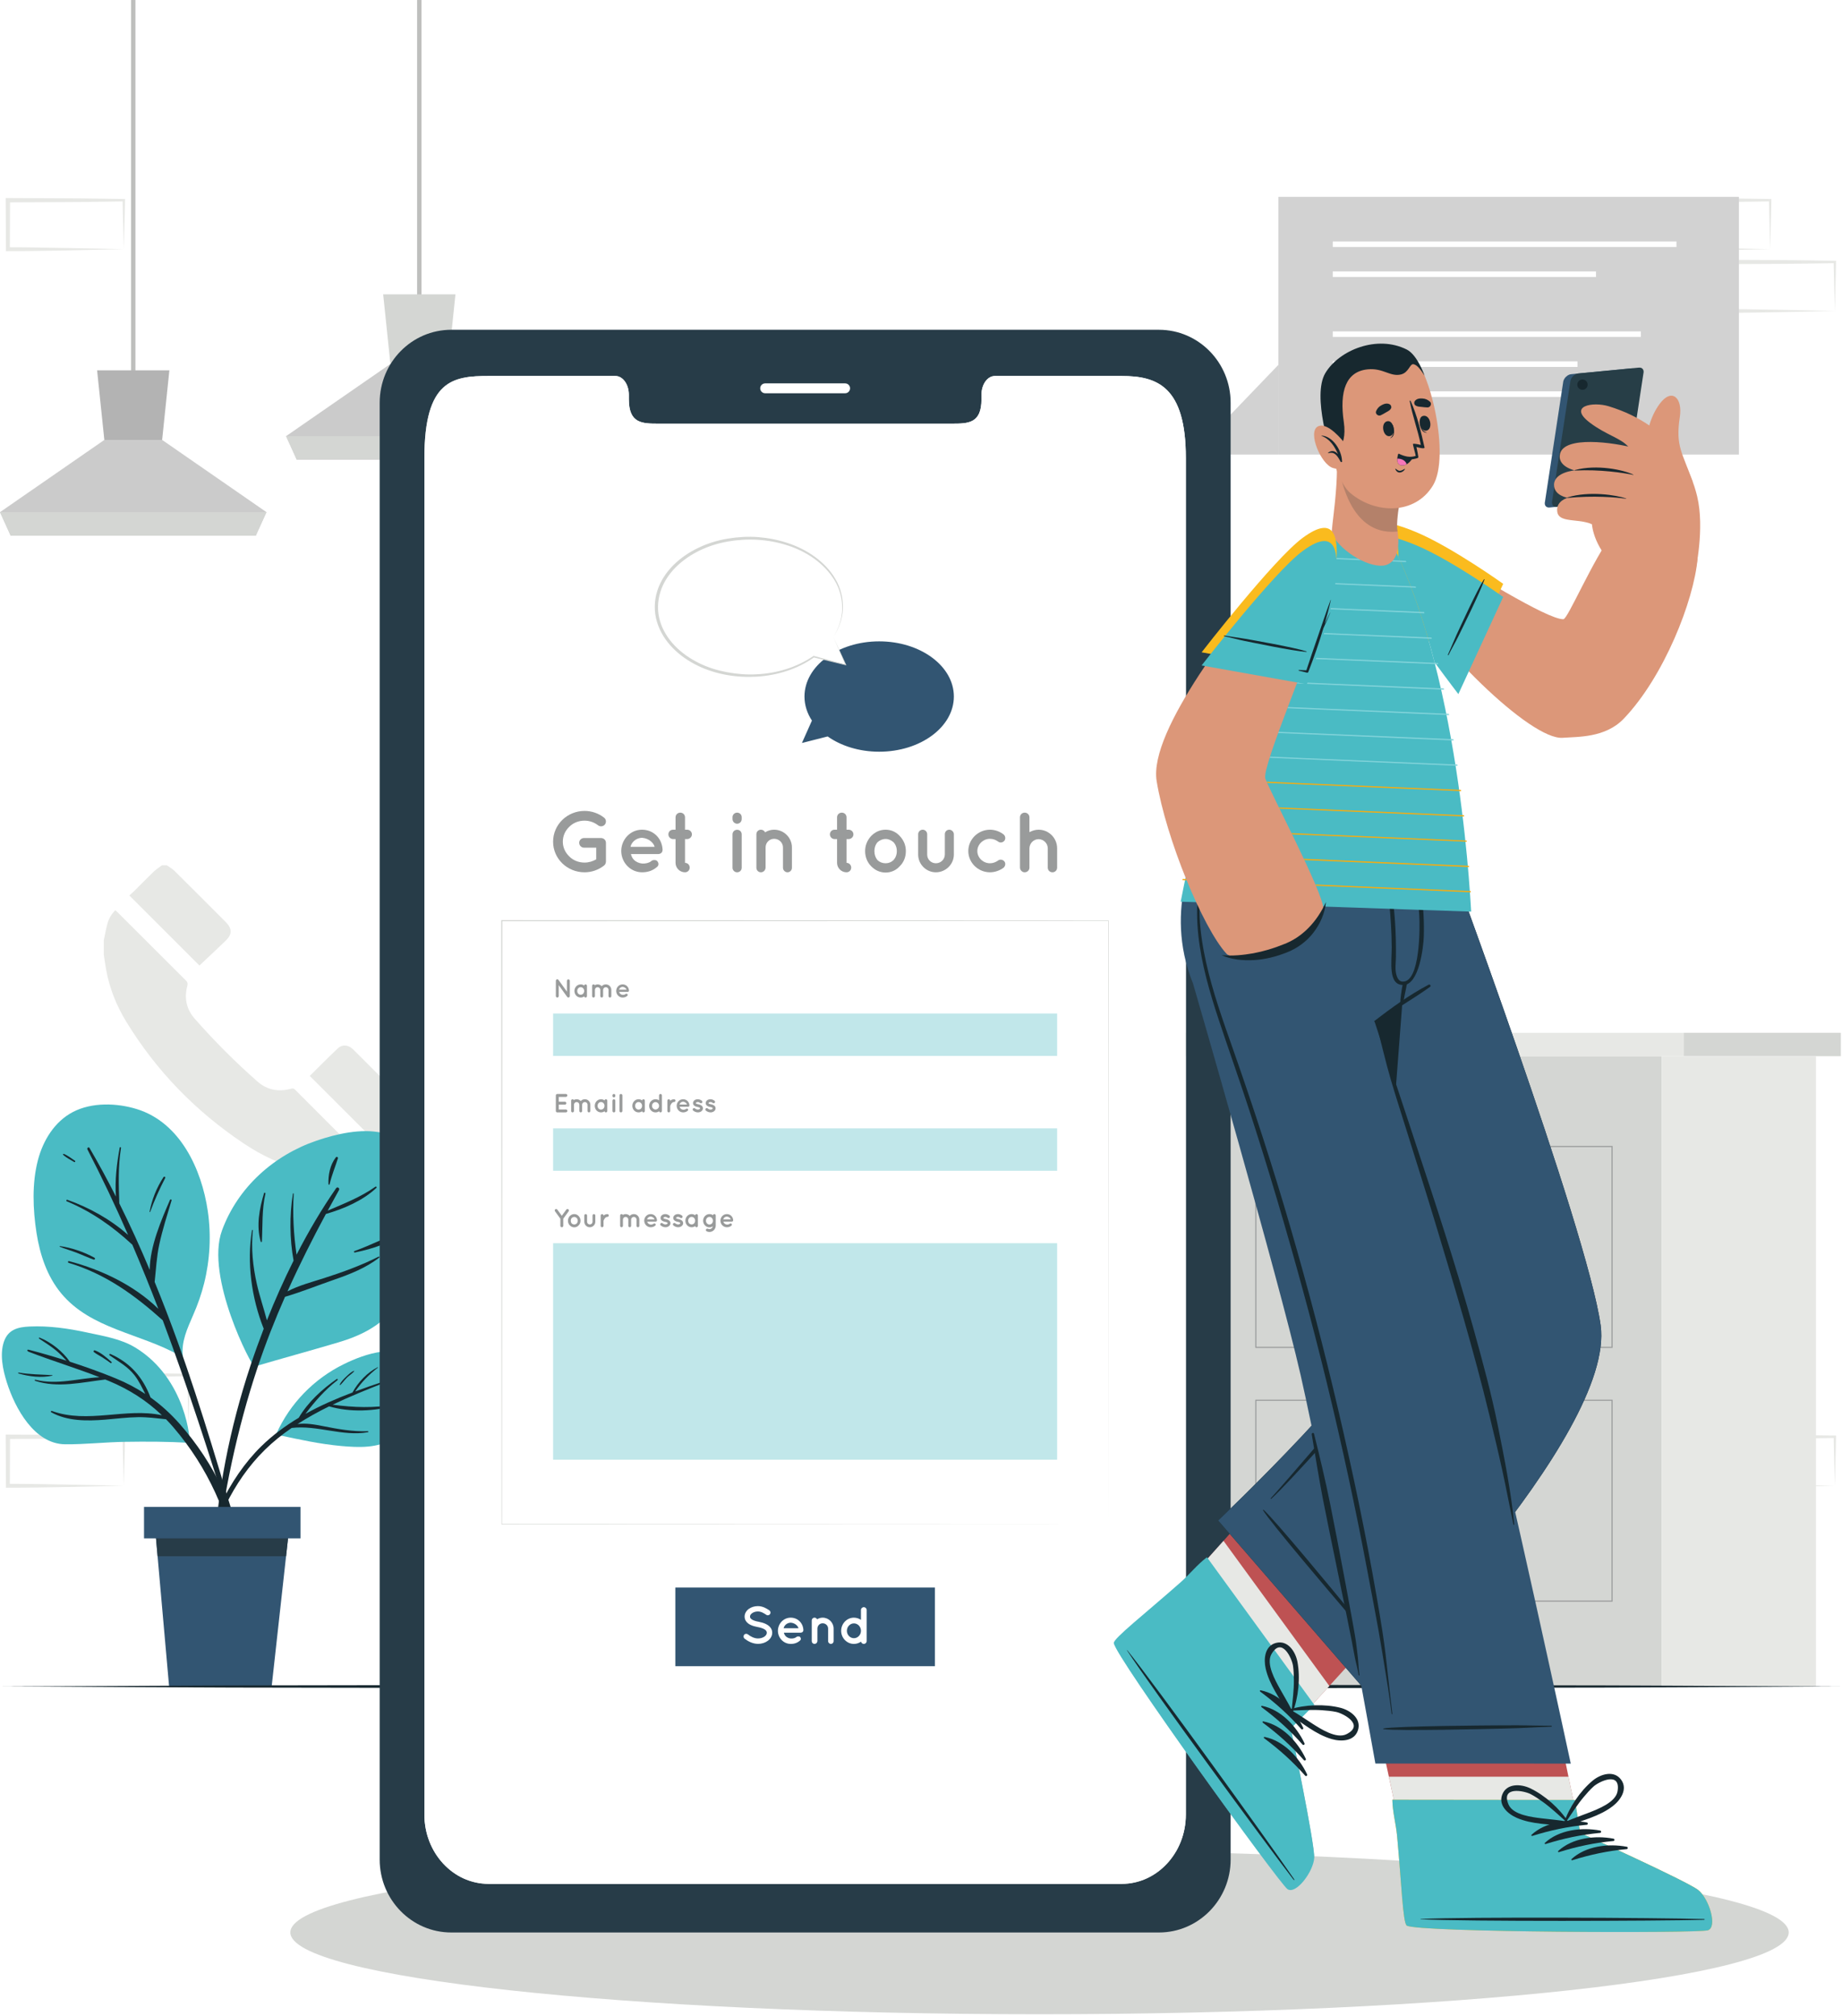 <svg width="561" height="614" viewBox="0 0 561 614" fill="none" xmlns="http://www.w3.org/2000/svg">
<g clip-path="url(#clip0_14_2)">
<path d="M57.4 433.668L57.211 426.129C57.151 423.645 57.062 421.191 57.036 418.748L57.4 419.112C51.515 419.18 45.631 419.323 39.746 419.329L22.093 419.415L22.759 418.748L22.687 433.667L22.093 433.073C25.002 433.096 27.903 433.084 30.82 433.145L39.593 433.296L57.4 433.668ZM57.4 433.668L39.901 434.039L31.02 434.189C28.052 434.252 25.069 434.239 22.093 434.261L21.502 434.267L21.498 433.667L21.427 418.748L21.424 418.079L22.093 418.083L39.746 418.165C45.631 418.172 51.515 418.315 57.4 418.384L57.768 418.388L57.764 418.748C57.739 421.28 57.65 423.797 57.59 426.287L57.4 433.668" fill="#E7E8E5"/>
<path d="M37.705 452.48L37.515 444.943C37.455 442.459 37.365 440.003 37.341 437.561L37.705 437.924C31.82 437.993 25.935 438.137 20.051 438.143L2.397 438.227L3.062 437.561L2.991 452.48L2.397 451.887C5.306 451.911 8.208 451.897 11.124 451.96L19.897 452.109L37.705 452.48ZM37.705 452.48L20.205 452.852L11.323 453.001C8.356 453.064 5.372 453.051 2.397 453.075L1.806 453.08L1.803 452.48L1.731 437.561L1.728 436.892L2.397 436.895L20.051 436.979C25.935 436.985 31.82 437.129 37.705 437.197L38.072 437.2L38.069 437.561C38.043 440.092 37.954 442.609 37.894 445.099L37.705 452.48" fill="#E7E8E5"/>
<path d="M291.424 486.816L291.235 479.279C291.175 476.795 291.085 474.339 291.06 471.897L291.424 472.26C285.54 472.328 279.655 472.472 273.771 472.479L256.117 472.563L256.783 471.897L256.711 486.816L256.117 486.221C259.025 486.245 261.927 486.233 264.844 486.296L273.617 486.445L291.424 486.816ZM291.424 486.816L273.924 487.188L265.043 487.338C262.075 487.4 259.092 487.387 256.117 487.411L255.525 487.416L255.523 486.816L255.451 471.897L255.448 471.228L256.117 471.231L273.771 471.313C279.655 471.321 285.54 471.465 291.424 471.532L291.791 471.536L291.787 471.897C291.763 474.428 291.675 476.945 291.613 479.435L291.424 486.816" fill="#E7E8E5"/>
<path d="M271.729 505.629L271.539 498.091C271.479 495.607 271.389 493.151 271.365 490.709L271.728 491.074C265.844 491.141 259.959 491.285 254.075 491.292L236.421 491.375L237.087 490.709L237.015 505.629L236.421 505.035C239.331 505.058 242.232 505.045 245.148 505.108L253.921 505.257L271.729 505.629ZM271.729 505.629L254.229 506.001L245.347 506.15C242.38 506.213 239.397 506.2 236.421 506.224L235.829 506.228L235.827 505.629L235.756 490.709L235.752 490.04L236.421 490.044L254.075 490.128C259.959 490.135 265.844 490.277 271.728 490.345L272.096 490.351L272.092 490.709C272.067 493.241 271.979 495.758 271.917 498.248L271.729 505.629" fill="#E7E8E5"/>
<path d="M252.111 486.816L251.921 479.279C251.861 476.795 251.772 474.339 251.747 471.897L252.111 472.26C246.225 472.328 240.341 472.472 234.456 472.479L216.803 472.563L217.469 471.897L217.397 486.816L216.803 486.221C219.712 486.245 222.613 486.233 225.531 486.296L234.303 486.445L252.111 486.816ZM252.111 486.816L234.611 487.188L225.729 487.338C222.761 487.4 219.779 487.387 216.803 487.411L216.211 487.416L216.208 486.816L216.137 471.897L216.133 471.228L216.803 471.231L234.456 471.313C240.341 471.321 246.225 471.465 252.111 471.532L252.479 471.536L252.475 471.897C252.449 474.428 252.36 476.945 252.3 479.435L252.111 486.816" fill="#E7E8E5"/>
<path d="M558.821 452.48L558.631 444.943C558.571 442.459 558.481 440.003 558.456 437.561L558.821 437.924C552.936 437.993 547.052 438.137 541.168 438.143L523.513 438.227L524.179 437.561L524.108 452.48L523.513 451.887C526.423 451.911 529.324 451.897 532.24 451.96L541.012 452.109L558.821 452.48ZM558.821 452.48L541.321 452.852L532.44 453.001C529.472 453.064 526.489 453.051 523.513 453.075L522.921 453.08L522.919 452.48L522.847 437.561L522.844 436.892L523.513 436.895L541.168 436.979C547.052 436.985 552.936 437.129 558.821 437.197L559.188 437.2L559.184 437.561C559.16 440.092 559.069 442.609 559.009 445.099L558.821 452.48" fill="#E7E8E5"/>
<path d="M539.124 75.891L538.936 68.352C538.876 65.868 538.787 63.412 538.761 60.969L539.124 61.333C533.24 61.403 527.356 61.545 521.471 61.552L503.817 61.636L504.484 60.969L504.412 75.891L503.817 75.296C506.728 75.319 509.628 75.305 512.545 75.369L521.317 75.519L539.124 75.891ZM539.124 75.891L521.625 76.261L512.744 76.411C509.777 76.475 506.793 76.461 503.817 76.484L503.227 76.489L503.224 75.891L503.152 60.969L503.148 60.301L503.817 60.304L521.471 60.388C527.356 60.395 533.24 60.539 539.124 60.607L539.493 60.611L539.489 60.969C539.464 63.503 539.375 66.019 539.315 68.508L539.124 75.891" fill="#E7E8E5"/>
<path d="M558.821 94.703L558.631 87.165C558.571 84.681 558.481 82.225 558.456 79.784L558.821 80.147C552.936 80.216 547.052 80.359 541.168 80.365L523.513 80.449L524.179 79.784L524.108 94.703L523.513 94.109C526.423 94.132 529.324 94.12 532.24 94.183L541.012 94.332L558.821 94.703ZM558.821 94.703L541.321 95.075L532.44 95.224C529.472 95.287 526.489 95.275 523.513 95.297L522.921 95.303L522.919 94.703L522.847 79.784L522.844 79.115L523.513 79.117L541.168 79.201C547.052 79.208 552.936 79.351 558.821 79.42L559.188 79.424L559.184 79.784C559.16 82.315 559.069 84.832 559.009 87.321L558.821 94.703" fill="#E7E8E5"/>
<path d="M37.705 75.891L37.515 68.352C37.455 65.868 37.365 63.412 37.341 60.969L37.705 61.333C31.82 61.403 25.935 61.545 20.051 61.552L2.397 61.636L3.062 60.969L2.991 75.891L2.397 75.296C5.306 75.319 8.208 75.305 11.124 75.369L19.897 75.519L37.705 75.891ZM37.705 75.891L20.205 76.261L11.323 76.411C8.356 76.475 5.372 76.461 2.397 76.484L1.806 76.489L1.803 75.891L1.731 60.969L1.728 60.301L2.397 60.304L20.051 60.388C25.935 60.395 31.82 60.539 37.705 60.607L38.072 60.611L38.069 60.969C38.043 63.503 37.954 66.019 37.894 68.508L37.705 75.891" fill="#E7E8E5"/>
<path d="M41.246 116.857H39.913V0.003H41.246V116.857" fill="#BEBFBD"/>
<path d="M81.156 155.971L77.892 163.144H3.257L0.004 155.971L31.778 133.976H49.381L81.156 155.971Z" fill="#CBCBCB"/>
<path d="M51.586 112.787L49.381 133.976H31.778L29.573 112.787H51.586" fill="#B3B3B3"/>
<path d="M81.153 155.973L77.889 163.148H3.254L0 155.973H81.153Z" fill="#D4D6D3"/>
<path d="M128.371 93.711H127.037V0.003H128.371V93.711" fill="#BEBFBD"/>
<path d="M168.281 132.824L165.016 139.999H90.382L87.128 132.824L118.903 110.831H136.505L168.281 132.824Z" fill="#CBCBCB"/>
<path d="M138.711 89.641L136.505 110.831H118.903L116.697 89.641H138.711Z" fill="#D4D6D3"/>
<path d="M168.277 132.828L165.013 140.003H90.379L87.124 132.828H168.277Z" fill="#D4D6D3"/>
<path d="M506.077 513.613H367.368V321.659H506.077V513.613Z" fill="#D4D6D3"/>
<path d="M512.797 321.659H360.647V314.536H512.797V321.659Z" fill="#E7E8E5"/>
<path d="M560.648 321.659H512.797V314.536H560.648V321.659Z" fill="#D4D6D3"/>
<path d="M553.072 513.613H506.077V321.659H553.072V513.613Z" fill="#E7E8E5"/>
<path d="M382.641 410.161H490.804V349.325H382.641V410.161ZM491.137 410.495H382.308V348.992H491.137V410.495Z" fill="#999B9B"/>
<path d="M442.723 379.144H421.533V366.967H442.723V379.144Z" fill="#999B9B"/>
<path d="M427.963 378.059H448.819V368.051H427.963V378.059ZM449.152 378.392H427.629V367.717H449.152V378.392Z" fill="#999B9B"/>
<path d="M382.641 487.441H490.804V426.605H382.641V487.441ZM491.137 487.775H382.308V426.272H491.137V487.775Z" fill="#999B9B"/>
<path d="M442.723 456.424H421.533V444.247H442.723V456.424Z" fill="#999B9B"/>
<path d="M427.963 455.339H448.819V445.331H427.963V455.339ZM449.152 455.672H427.629V444.997H449.152V455.672Z" fill="#999B9B"/>
<path d="M111.469 353.532C109.978 355.015 108.135 355.823 106.15 356.323C104.89 356.641 103.595 356.815 102.314 357.055H97.929C96.132 356.775 94.323 356.56 92.54 356.205C85.876 354.883 79.866 352.001 74.267 348.26C59.658 338.505 47.658 326.201 38.486 311.201C35.468 306.267 33.33 300.948 32.308 295.223C32.043 293.733 31.842 292.232 31.61 290.736V286.351C31.971 284.667 32.263 282.964 32.717 281.305C33.139 279.771 33.931 278.397 35.114 277.192C35.322 277.379 35.525 277.541 35.71 277.725C42.685 284.695 49.653 291.671 56.643 298.625C57.142 299.121 57.231 299.528 57.052 300.211C56.071 303.931 56.728 307.313 59.311 310.249C65.268 317.023 71.621 323.4 78.395 329.356C81.36 331.961 84.775 332.587 88.53 331.595C89.028 331.463 89.393 331.379 89.829 331.815C96.957 338.975 104.106 346.115 111.249 353.261C111.314 353.327 111.363 353.403 111.469 353.532" fill="#E7E8E5"/>
<path d="M125.151 337.871V339.333C124.473 340.208 123.867 341.155 123.103 341.945C120.947 344.179 118.726 346.349 116.528 348.541C116.294 348.775 116.051 348.996 115.859 349.179C108.654 341.979 101.492 334.82 94.337 327.669C97.151 324.892 99.966 322.039 102.871 319.277C104.203 318.009 106.085 318.168 107.471 319.517C109.087 321.089 110.664 322.697 112.257 324.289C116 328.033 119.761 331.763 123.474 335.539C124.137 336.212 124.598 337.089 125.151 337.871" fill="#E7E8E5"/>
<path d="M68.762 286.46C66.094 289.032 63.378 291.555 60.737 294.047C53.846 287.159 46.687 280.003 39.382 272.705C39.857 272.28 40.396 271.837 40.89 271.348C42.854 269.399 44.779 267.405 46.776 265.489C47.548 264.749 48.475 264.168 49.332 263.513H50.793C51.574 264.069 52.447 264.529 53.119 265.195C58.352 270.373 63.544 275.593 68.749 280.801C70.72 282.772 70.753 284.539 68.762 286.46" fill="#E7E8E5"/>
<path d="M529.608 138.427H389.352V59.951H529.608V138.427Z" fill="#D2D2D2"/>
<path d="M363.109 138.427H389.352V111.1L363.109 138.427Z" fill="#D2D2D2"/>
<path d="M499.747 102.617H405.911V100.925H499.747V102.617Z" fill="white"/>
<path d="M480.453 111.748H405.911V110.057H480.453V111.748Z" fill="white"/>
<path d="M486.079 84.355H405.911V82.665H486.079V84.355Z" fill="white"/>
<path d="M510.583 75.224H405.911V73.533H510.583V75.224Z" fill="white"/>
<path d="M488.184 120.879H405.911V119.188H488.184V120.879Z" fill="white"/>
<path d="M544.773 588.507C544.773 602.268 442.616 613.425 316.599 613.425C190.581 613.425 88.425 602.268 88.425 588.507C88.425 574.744 190.581 563.587 316.599 563.587C442.616 563.587 544.773 574.744 544.773 588.507" fill="#D4D6D3"/>
<path d="M63.282 368.809C64.351 376.127 63.952 383.672 62.168 390.833C61.33 394.187 60.181 397.42 58.794 400.571C57.042 404.599 55.21 408.533 55.652 412.941C56.078 413.227 54.618 413.18 54.57 412.752C42.788 406.044 27.679 404.815 18.611 393.847C14.317 388.653 12.151 382.071 11.124 375.485C10.009 368.317 9.7 360.38 11.549 353.313C13.107 347.339 16.6 341.573 22.216 338.645C28.012 335.631 35.604 335.881 41.707 337.777C54.873 341.867 61.42 356.075 63.282 368.809" fill="#4ABBC4"/>
<path d="M69.33 456.027C67.722 450.667 66.116 445.308 64.466 439.961C61.232 429.491 57.872 419.057 54.152 408.748C51.924 402.573 49.572 396.457 47.1 390.4C47.522 386.595 47.688 382.804 48.506 379.011C49.492 374.444 50.922 370.031 52.255 365.561C52.337 365.287 51.891 365.141 51.779 365.403C49.133 371.561 45.682 379.44 45.596 386.735C42.718 379.881 39.645 373.121 36.336 366.467C36.148 360.793 35.942 355.295 36.854 349.585C36.895 349.328 36.504 349.252 36.457 349.508C35.572 354.301 34.948 359.441 35.304 364.409C32.771 359.409 30.104 354.469 27.265 349.605C27.009 349.168 26.403 349.616 26.627 350.048C31.055 358.573 35.163 367.277 39.015 376.096C33.677 371.364 27.215 367.781 20.543 365.4C20.25 365.295 20.029 365.72 20.327 365.844C27.921 369.019 34.295 373.505 40.307 379.072C43.077 385.531 45.715 392.045 48.227 398.601C40.854 391.375 30.767 386.62 21.008 384.071C20.676 383.984 20.588 384.493 20.907 384.589C32.2 387.989 40.974 394.392 49.561 402.084C50.559 404.736 51.539 407.393 52.498 410.056C56.137 420.152 59.586 430.319 62.893 440.529C64.478 445.421 66.038 450.324 67.57 455.236C69.218 460.52 70.506 466.099 72.651 471.2C72.856 471.688 73.731 471.576 73.619 470.992C72.653 465.932 70.812 460.959 69.33 456.027" fill="#17282F"/>
<path d="M49.787 358.497C47.677 361.732 46.267 365.288 45.544 369.075L45.713 369.131C47.025 365.567 48.57 362.125 50.312 358.753C50.491 358.409 49.986 358.193 49.787 358.497Z" fill="#17282F"/>
<path d="M28.769 383.045C25.72 381.311 21.672 379.941 18.195 379.485L18.14 379.655C19.84 380.36 21.625 380.853 23.345 381.513C25.074 382.177 26.758 382.983 28.504 383.591C28.868 383.717 29.116 383.243 28.769 383.045Z" fill="#17282F"/>
<path d="M22.848 353.516C21.777 352.807 20.636 351.896 19.447 351.416C19.259 351.34 19.096 351.572 19.251 351.713C20.194 352.583 21.508 353.227 22.604 353.888C22.82 354.019 23.061 353.656 22.848 353.516Z" fill="#17282F"/>
<path d="M103.002 408.827C94.516 411.345 85.987 413.673 77.504 416.163C76.767 416.384 62.421 388.897 67.606 374.737C72.397 361.631 83.368 351.821 96.447 347.369C102.506 345.311 109.955 343.583 116.355 344.993C122.047 346.253 126.065 350.912 127.916 356.263C130.435 363.537 129.595 372.215 128.225 379.641C126.952 386.529 124.431 393.311 119.875 398.721C115.367 404.079 109.616 406.865 103.002 408.827" fill="#4ABBC4"/>
<path d="M115.303 382.703C109.901 385.427 104.426 387.401 98.666 389.253C95.059 390.412 91.018 391.459 87.56 393.273C91.142 385.284 95.075 377.463 99.249 369.711C104.731 368.124 110.496 365.651 114.63 361.771C114.856 361.56 114.566 361.241 114.321 361.415C109.799 364.609 104.813 366.528 99.811 368.688C100.941 366.601 102.077 364.519 103.239 362.44C103.563 361.863 102.767 361.288 102.378 361.851C97.931 368.267 93.93 375.071 90.321 382.099C89.425 375.897 89.103 369.855 89.449 363.545C89.457 363.384 89.226 363.372 89.202 363.528C88.153 370.2 88.203 377.26 89.411 383.915C86.436 389.855 83.723 395.939 81.288 402.099C80.32 398.399 79.062 394.753 78.223 391.023C77.016 385.652 76.448 380.18 77.004 374.688C77.02 374.528 76.784 374.516 76.758 374.671C75.111 384.409 76.614 395.405 80.319 404.655C78.899 408.364 77.546 412.087 76.309 415.816C69.972 434.909 66.067 454.593 65.046 474.692C65.022 475.155 65.709 475.201 65.763 474.744C68.069 455.029 72.139 435.405 78.408 416.561C80.869 409.163 83.702 401.98 86.809 394.931C91.82 393.451 96.814 391.441 101.736 389.736C106.54 388.073 111.462 386.148 115.494 382.991C115.651 382.867 115.479 382.615 115.303 382.703" fill="#17282F"/>
<path d="M123.216 374.717C118.026 376.564 113.108 379.147 107.923 381.019C107.681 381.105 107.822 381.491 108.066 381.44C113.552 380.308 118.993 378.612 123.413 375.016C123.583 374.876 123.396 374.653 123.216 374.717Z" fill="#17282F"/>
<path d="M80.841 363.521C80.903 363.247 80.501 363.088 80.417 363.371C78.994 368.155 78.011 373.231 79.396 378.121C79.451 378.312 79.752 378.317 79.763 378.097C80.012 373.171 79.736 368.377 80.841 363.521Z" fill="#17282F"/>
<path d="M102.284 352.472C100.545 354.692 99.919 357.844 100.032 360.605C100.04 360.788 100.332 360.895 100.381 360.679C101.013 357.941 102.07 355.448 102.91 352.789C103.033 352.399 102.531 352.156 102.284 352.472" fill="#17282F"/>
<path d="M2.069 420.951C4.556 428.845 10.466 439.76 19.829 439.847C25.897 439.904 32.009 439.185 38.091 439.099C44.606 438.999 51.135 439.013 57.635 439.401C58.166 439.429 56.854 419.895 41.197 410.381C36.812 407.716 31.447 406.872 26.471 405.795C20.777 404.557 14.911 403.723 9.072 403.981C5.477 404.127 2.485 404.888 1.205 408.569C-0.132 412.423 0.875 417.197 2.069 420.951" fill="#4ABBC4"/>
<path d="M8.804 411.071C12.609 412.048 16.447 413.173 20.265 414.385C19.246 413.328 18.249 412.253 17.11 411.308C15.471 409.944 13.666 408.856 11.908 407.661C11.76 407.561 11.848 407.279 12.037 407.353C15.509 408.717 19.119 411.568 21.27 414.697C26.03 416.235 30.742 417.929 35.279 419.792C38.498 421.113 41.468 422.689 44.248 424.516C43.249 422.584 42.338 420.599 41.003 418.868C38.926 416.176 36.114 414.675 33.394 412.763C33.136 412.583 33.354 412.22 33.637 412.347C39.781 415.076 43.518 419.508 45.847 425.587C49.059 427.877 51.999 430.551 54.729 433.649C65.087 445.416 73.245 461.071 73.275 477.044C73.275 477.425 72.664 477.532 72.591 477.137C69.651 461.269 63.385 447.021 52.836 434.705C52.095 433.84 51.334 433.016 50.559 432.22C47.71 431.92 44.888 431.54 42.001 431.585C38.668 431.635 35.361 432.075 32.043 432.344C26.577 432.788 20.533 432.852 15.604 430.103C15.386 429.981 15.533 429.603 15.776 429.692C26.767 433.689 38.295 428.619 49.311 431.003C44.611 426.495 39.272 423.097 33.064 420.524C32.729 420.384 32.39 420.255 32.053 420.119C25 420.968 17.553 422.805 10.684 420.512C10.479 420.444 10.561 420.135 10.773 420.188C17.412 421.845 23.777 419.76 30.326 419.428C23.194 416.651 15.926 414.443 8.77 411.685C8.168 411.453 8.154 410.903 8.804 411.071" fill="#17282F"/>
<path d="M5.692 418.015C9.135 418.581 12.497 418.599 15.959 418.793L15.979 418.936C12.602 419.696 8.909 419.227 5.621 418.275C5.45 418.225 5.525 417.987 5.692 418.015" fill="#17282F"/>
<path d="M28.88 411.244C30.752 411.891 32.496 413.477 33.961 414.776C34.14 414.933 33.9 415.255 33.703 415.111C32.842 414.483 31.955 413.893 31.059 413.315C30.244 412.789 29.332 412.368 28.585 411.751C28.352 411.557 28.601 411.145 28.88 411.244" fill="#17282F"/>
<path d="M84.162 436.664C84.047 436.921 84.421 437.167 84.565 436.893L84.579 436.879L84.823 437.037C91.151 438.404 97.507 439.799 103.95 440.373C109.127 440.833 115.094 441.121 119.624 438.116C125.765 434.047 129.806 423.16 126.483 416.244C122.557 408.032 110.722 412.489 104.783 415.409C95.652 419.867 88.318 427.403 84.162 436.664" fill="#4ABBC4"/>
<path d="M79.57 440.46C83.054 437.052 86.906 434.215 90.991 431.767C93.791 427.013 98.088 423.067 102.572 419.964C102.796 419.808 102.988 420.164 102.781 420.323C98.916 423.3 95.897 426.792 93.023 430.588C97.592 428.039 102.423 425.939 107.351 424.072C109.067 420.924 111.861 417.979 115.047 416.36L115.129 416.465C112.351 418.641 110.12 420.899 108.177 423.759C111.088 422.673 114.028 421.661 116.967 420.687C117.232 420.599 117.331 421 117.081 421.099C111.85 423.143 106.502 425.299 101.318 427.785C107.861 428.663 113.752 428.865 120.406 427.729C120.582 427.699 120.658 427.949 120.481 428C114.061 429.833 106.699 430.172 100.228 428.303C96.921 429.927 93.694 431.699 90.621 433.683C93.193 433.348 95.78 433.8 98.385 434.317C102.931 435.221 107.377 436.023 112.03 435.864C112.203 435.857 112.249 436.141 112.072 436.172C104.156 437.533 96.672 433.936 88.826 434.872C85.921 436.868 83.174 439.073 80.656 441.545C75.725 446.384 71.78 452.169 68.739 458.359C65.437 465.08 63.645 472.205 60.976 479.149C60.859 479.455 60.435 479.337 60.489 479.016C62.776 465.323 69.594 450.221 79.57 440.46" fill="#17282F"/>
<path d="M103.443 421.681C103.904 420.737 104.712 419.932 105.47 419.221C106.134 418.6 106.943 417.797 107.807 417.473L107.884 417.604C107.235 418.341 106.332 418.88 105.632 419.587C104.925 420.296 104.343 421.127 103.628 421.824L103.443 421.681Z" fill="#17282F"/>
<path d="M116.499 425.931C117.671 425.639 118.914 425.659 120.109 425.415C121.315 425.168 122.438 424.737 123.607 424.365C123.761 424.317 123.851 424.543 123.715 424.624C121.789 425.767 118.749 426.741 116.499 426.3C116.311 426.263 116.323 425.976 116.499 425.931" fill="#17282F"/>
<path d="M46.954 462.141L47.992 473.941L51.518 513.78H82.719L87.124 473.941L88.424 462.141H46.954Z" fill="#325572"/>
<path d="M46.954 462.141L47.992 473.941H87.124L88.424 462.141H46.954Z" fill="#273C48"/>
<path d="M43.864 468.496H91.514V458.923H43.864V468.496Z" fill="#325572"/>
<path d="M0.57 513.613L70.58 513.289L140.589 513.172L280.609 512.948L420.628 513.171L490.639 513.288L560.648 513.613L490.639 513.94L420.628 514.057L280.609 514.279L140.589 514.056L70.58 513.937L0.57 513.613" fill="#17282F"/>
<path d="M361.159 552.601C361.159 564.279 352.413 573.727 341.627 573.727H148.812C138 573.727 129.254 564.279 129.254 552.601V139.457C129.254 115.667 138 114.508 148.812 114.508H187.441C189.684 114.508 191.52 117.057 191.52 120.219V121.583C191.52 128.989 195.575 129.015 200.547 129.015H289.867C294.891 129.015 298.919 128.989 298.919 121.583V120.219C298.919 117.057 300.729 114.508 303.011 114.508H341.627C352.413 114.508 361.159 117.669 361.159 139.457V552.601M352.973 100.432H137.439C125.404 100.432 115.638 110.363 115.638 122.641V566.319C115.638 578.57 125.404 588.527 137.439 588.527H352.973C365.008 588.527 374.8 578.57 374.8 566.319V122.641C374.8 110.363 365.008 100.432 352.973 100.432Z" fill="#273C48"/>
<path d="M361.159 139.457V552.601C361.159 564.279 352.413 573.727 341.627 573.727H148.812C138 573.727 129.254 564.279 129.254 552.601V139.457C129.254 115.667 138 114.508 148.812 114.508H187.441C189.684 114.508 191.52 117.057 191.52 120.219V121.583C191.52 128.989 195.575 129.015 200.547 129.015H289.867C294.891 129.015 298.919 128.989 298.919 121.583V120.219C298.919 117.057 300.729 114.508 303.011 114.508H341.627C352.413 114.508 361.159 117.669 361.159 139.457" fill="white"/>
<path d="M180.771 123.787C180.647 123.909 180.521 124.033 180.397 124.157L180.187 124.369C179.183 123.396 177.989 122.877 176.592 122.877C175.195 122.876 174.001 123.395 172.991 124.373L172.789 124.163C172.668 124.039 172.544 123.916 172.421 123.792L172.411 123.787V123.777L172.437 123.755C172.595 123.615 172.748 123.471 172.909 123.337C173.244 123.06 173.612 122.833 174.001 122.641C174.461 122.416 174.943 122.248 175.448 122.155C175.687 122.112 175.929 122.089 176.171 122.06L176.803 122.049C176.967 122.061 177.132 122.068 177.296 122.087C177.751 122.135 178.193 122.245 178.623 122.403C178.933 122.516 179.232 122.657 179.52 122.823C179.824 122.997 180.111 123.196 180.376 123.423C180.511 123.537 180.64 123.659 180.771 123.777V123.787" fill="white"/>
<path d="M174.176 125.541C173.979 125.347 173.785 125.155 173.585 124.957C174.257 124.297 175.052 123.879 175.985 123.753C177.38 123.564 178.577 123.988 179.593 124.948C179.393 125.148 179.199 125.341 179.001 125.539C178.335 124.891 177.531 124.54 176.589 124.541C175.649 124.541 174.847 124.891 174.176 125.541" fill="white"/>
<path d="M178.412 126.131C178.217 126.325 178.024 126.52 177.825 126.717C177.485 126.387 177.073 126.204 176.589 126.205C176.107 126.205 175.696 126.387 175.353 126.72C175.156 126.524 174.961 126.329 174.767 126.135C175.7 125.157 177.38 125.079 178.412 126.131" fill="white"/>
<path d="M177.12 127.249C177.12 127.543 176.883 127.78 176.589 127.78C176.297 127.78 176.06 127.543 176.06 127.249C176.06 126.957 176.297 126.72 176.589 126.72C176.883 126.72 177.12 126.957 177.12 127.249Z" fill="white"/>
<path d="M144.38 124.915C144.38 124.065 145.068 123.377 145.917 123.377C146.767 123.377 147.455 124.065 147.455 124.915C147.455 125.763 146.767 126.451 145.917 126.451C145.068 126.451 144.38 125.763 144.38 124.915Z" fill="white"/>
<path d="M149.221 124.915C149.221 124.065 149.909 123.377 150.759 123.377C151.607 123.377 152.295 124.065 152.295 124.915C152.295 125.763 151.607 126.451 150.759 126.451C149.909 126.451 149.221 125.763 149.221 124.915Z" fill="white"/>
<path d="M154.063 124.915C154.063 124.065 154.751 123.377 155.599 123.377C156.448 123.377 157.136 124.065 157.136 124.915C157.136 125.763 156.448 126.451 155.599 126.451C154.751 126.451 154.063 125.763 154.063 124.915Z" fill="white"/>
<path d="M158.903 124.915C158.903 124.065 159.592 123.377 160.44 123.377C161.288 123.377 161.977 124.065 161.977 124.915C161.977 125.763 161.288 126.451 160.44 126.451C159.592 126.451 158.903 125.763 158.903 124.915Z" fill="white"/>
<path d="M163.744 124.915C163.744 124.065 164.432 123.377 165.281 123.377C166.129 123.377 166.817 124.065 166.817 124.915C166.817 125.763 166.129 126.451 165.281 126.451C164.432 126.451 163.744 125.763 163.744 124.915Z" fill="white"/>
<path d="M331.893 127.632H343.128V123.111H331.893V127.632ZM343.767 128.269H331.255V122.473H343.767V128.269Z" fill="white"/>
<path d="M340.357 123.457H332.292V127.284H340.357V123.457Z" fill="white"/>
<path d="M344.887 126.921H343.775V123.821H344.887V126.921Z" fill="white"/>
<path d="M257.396 119.764H233.032C232.201 119.764 231.528 119.089 231.528 118.259C231.528 117.427 232.201 116.755 233.032 116.755H257.396C258.228 116.755 258.901 117.427 258.901 118.259C258.901 119.089 258.228 119.764 257.396 119.764Z" fill="white"/>
<path d="M168.452 256.335C168.452 251.116 172.76 246.964 178.031 246.964C180.236 246.964 182.339 247.716 183.949 248.988C184.624 249.481 184.728 250.441 184.233 251.091C183.74 251.713 182.781 251.844 182.132 251.325C181.015 250.468 179.588 249.923 178.031 249.923C176.161 249.923 174.527 250.623 173.357 251.817C172.139 252.987 171.411 254.569 171.411 256.335C171.411 258.047 172.139 259.631 173.357 260.799C174.527 261.993 176.161 262.693 178.031 262.693C179.328 262.693 180.548 262.304 181.587 261.707V258.151H177.873C177.069 258.151 176.395 257.476 176.395 256.671C176.395 255.84 177.069 255.219 177.873 255.219H182.988H183.015H183.04C183.869 255.219 184.545 255.84 184.545 256.671V262.408C184.545 262.589 184.493 262.693 184.467 262.849L184.416 262.979V263.005C184.337 263.239 184.181 263.447 183.923 263.628C182.287 264.9 180.236 265.652 178.031 265.652C172.76 265.652 168.452 261.527 168.452 256.335" fill="#999B9B"/>
<path d="M192.033 257.892H199.379C199.119 256.853 197.795 255.321 195.537 255.14C193.331 255.244 192.24 256.828 192.033 257.892ZM189.204 259.163C189.229 255.633 191.981 252.675 195.537 252.675C198.912 252.675 201.585 255.192 201.792 258.696V258.827L201.767 259.059C201.688 259.683 201.144 260.099 200.417 260.099H192.163C192.292 260.696 192.579 261.369 193.045 261.811C193.591 262.433 194.628 262.901 195.537 262.979C196.472 263.057 197.588 262.824 198.236 262.331C198.781 261.76 199.845 261.836 200.184 262.252C200.521 262.615 200.78 263.395 200.184 263.94C198.912 265.108 197.38 265.652 195.537 265.652C191.981 265.627 189.229 262.693 189.204 259.163Z" fill="#999B9B"/>
<path d="M210.729 254.103C210.729 254.881 210.055 255.531 209.275 255.531H208.627V262.772C209.432 262.772 210.055 263.42 210.055 264.225C210.055 265.029 209.432 265.652 208.627 265.652C207.043 265.652 205.745 264.355 205.745 262.772V255.531H204.993C204.188 255.531 203.565 254.881 203.565 254.103C203.565 253.297 204.188 252.675 204.993 252.675H205.745V248.911C205.745 248.107 206.395 247.483 207.199 247.483C208.004 247.483 208.627 248.107 208.627 248.911V252.675H209.275C210.055 252.675 210.729 253.297 210.729 254.103" fill="#999B9B"/>
<path d="M225.897 254.128V264.252C225.897 265.029 225.301 265.652 224.496 265.652C223.717 265.652 223.095 265.029 223.095 264.252V254.128C223.095 253.297 223.717 252.7 224.496 252.7C225.301 252.7 225.897 253.297 225.897 254.128ZM225.897 249.429C225.897 250.208 225.301 250.857 224.496 250.857C223.717 250.857 223.095 250.208 223.095 249.429V248.885C223.095 248.107 223.717 247.483 224.496 247.483C225.301 247.483 225.897 248.107 225.897 248.885V249.429Z" fill="#999B9B"/>
<path d="M241.191 258.073V264.277C241.191 265.029 240.593 265.652 239.841 265.652C239.115 265.652 238.465 265.029 238.465 264.277V258.073C238.465 256.619 237.245 255.452 235.765 255.452C234.313 255.452 233.171 256.619 233.171 258.073V264.277L233.119 264.536C232.988 265.159 232.417 265.652 231.743 265.652C230.964 265.652 230.367 265.029 230.367 264.277V258.073V254.051C230.367 253.297 230.964 252.675 231.743 252.675C232.287 252.675 232.781 252.987 233.015 253.479C233.793 252.987 234.753 252.675 235.765 252.675C238.777 252.675 241.191 255.14 241.191 258.073" fill="#999B9B"/>
<path d="M259.919 254.103C259.919 254.881 259.243 255.531 258.464 255.531H257.815V262.772C258.62 262.772 259.243 263.42 259.243 264.225C259.243 265.029 258.62 265.652 257.815 265.652C256.232 265.652 254.935 264.355 254.935 262.772V255.531H254.181C253.376 255.531 252.755 254.881 252.755 254.103C252.755 253.297 253.376 252.675 254.181 252.675H254.935V248.911C254.935 248.107 255.583 247.483 256.388 247.483C257.193 247.483 257.815 248.107 257.815 248.911V252.675H258.464C259.243 252.675 259.919 253.297 259.919 254.103" fill="#999B9B"/>
<path d="M266.309 259.189C266.309 260.305 266.647 261.215 267.244 261.941C267.892 262.564 268.749 262.901 269.735 262.901C270.644 262.901 271.475 262.564 272.124 261.941C272.772 261.215 273.136 260.305 273.136 259.189C273.136 258.125 272.772 257.191 272.124 256.489C271.475 255.919 270.644 255.503 269.735 255.503C268.749 255.503 267.892 255.919 267.244 256.489C266.647 257.191 266.309 258.125 266.309 259.189ZM265.271 263.757C264.155 262.615 263.48 261.005 263.48 259.189C263.48 257.424 264.155 255.892 265.271 254.647C266.439 253.427 267.944 252.675 269.735 252.675C271.449 252.675 273.007 253.427 274.071 254.647C275.237 255.892 275.887 257.424 275.887 259.189C275.887 261.005 275.237 262.615 274.071 263.757C273.007 264.977 271.449 265.731 269.735 265.731C267.944 265.731 266.439 264.977 265.271 263.757" fill="#999B9B"/>
<path d="M285.033 265.652C282.073 265.652 279.635 263.213 279.635 260.253V254.051C279.635 253.324 280.257 252.675 281.009 252.675C281.788 252.675 282.385 253.324 282.385 254.051V260.253C282.385 261.733 283.555 262.901 285.033 262.901C286.539 262.901 287.732 261.733 287.759 260.253V254.051C287.759 253.324 288.329 252.675 289.108 252.675C289.836 252.675 290.509 253.324 290.509 254.051V260.253C290.509 263.213 288.017 265.652 285.033 265.652" fill="#999B9B"/>
<path d="M294.905 259.189C294.905 255.581 297.916 252.7 301.5 252.675C303.056 252.675 304.509 253.245 305.625 254.103C306.223 254.569 306.327 255.452 305.911 256.023C305.392 256.645 304.563 256.749 303.964 256.281C303.288 255.789 302.457 255.452 301.5 255.452C299.396 255.452 297.657 257.191 297.657 259.189C297.657 261.188 299.396 262.901 301.5 262.901C302.433 262.901 303.288 262.564 303.964 262.071C304.535 261.629 305.392 261.733 305.911 262.357C306.327 262.927 306.223 263.757 305.625 264.277C304.509 265.083 303.056 265.652 301.5 265.652C297.916 265.652 294.905 262.745 294.905 259.189" fill="#999B9B"/>
<path d="M313.525 264.225C313.525 265.029 312.876 265.652 312.071 265.652C311.423 265.652 310.877 265.185 310.695 264.588C310.671 264.485 310.643 264.355 310.643 264.225V248.911C310.643 248.107 311.292 247.483 312.071 247.483C312.876 247.483 313.525 248.107 313.525 248.911V253.427C314.356 252.987 315.289 252.675 316.301 252.675C319.444 252.675 321.961 255.244 321.961 258.359V264.225C321.961 265.029 321.339 265.652 320.533 265.652C319.729 265.652 319.107 265.029 319.107 264.225V258.359C319.107 256.828 317.86 255.581 316.301 255.556C314.772 255.581 313.551 256.828 313.525 258.359V264.225" fill="#999B9B"/>
<path d="M152.827 464.193H337.585V280.387H152.827V464.193Z" fill="white"/>
<path d="M337.585 464.193L337.503 280.387L337.585 280.469L152.827 280.552L152.993 280.387L152.911 464.193L152.827 464.109L337.585 464.193ZM337.585 464.193L152.827 464.276H152.744V464.193L152.661 280.387V280.22H152.827L337.585 280.303H337.671V280.387L337.585 464.193" fill="#D4D6D3"/>
<path d="M170.168 303.352C170.168 303.592 169.967 303.793 169.735 303.793C169.487 303.793 169.293 303.592 169.293 303.352V298.695V298.687C169.287 298.551 169.349 298.407 169.471 298.319C169.671 298.181 169.944 298.223 170.08 298.415L172.669 301.997V298.695C172.669 298.463 172.861 298.261 173.101 298.261C173.343 298.261 173.543 298.463 173.543 298.695V303.352C173.543 303.592 173.343 303.793 173.101 303.793C172.973 303.793 172.853 303.729 172.772 303.633L172.732 303.585L170.168 300.025V303.352" fill="#999B9B"/>
<path d="M177.916 301.797C177.916 301.46 177.795 301.172 177.603 300.972C177.411 300.755 177.139 300.643 176.857 300.643C176.569 300.643 176.296 300.755 176.112 300.972C175.92 301.172 175.808 301.46 175.808 301.797C175.808 302.125 175.92 302.415 176.112 302.623C176.296 302.823 176.569 302.936 176.857 302.936C177.139 302.936 177.411 302.823 177.603 302.623C177.795 302.415 177.916 302.125 177.916 301.797ZM178.765 301.797V303.368C178.765 303.6 178.572 303.793 178.341 303.793C178.132 303.793 177.972 303.641 177.923 303.448C177.62 303.665 177.259 303.793 176.857 303.793C176.313 303.793 175.839 303.568 175.495 303.208C175.149 302.839 174.949 302.341 174.949 301.797C174.949 301.244 175.149 300.747 175.495 300.387C175.839 300.017 176.313 299.785 176.857 299.785C177.259 299.785 177.62 299.921 177.923 300.139C177.972 299.937 178.132 299.785 178.341 299.785C178.572 299.785 178.765 299.977 178.765 300.219V301.797" fill="#999B9B"/>
<path d="M183.684 301.444V303.368C183.684 303.6 183.492 303.793 183.259 303.793C183.035 303.793 182.827 303.6 182.827 303.368V301.468V301.444C182.819 301.003 182.449 300.643 182 300.643C181.56 300.643 181.192 301.012 181.192 301.468V303.368L181.183 303.424V303.448L181.159 303.496V303.536C181.087 303.681 180.927 303.793 180.759 303.793L180.677 303.785C180.485 303.737 180.333 303.577 180.333 303.368V301.468V301.46V300.219C180.333 299.969 180.527 299.785 180.759 299.785C180.927 299.785 181.079 299.873 181.144 300.025C181.399 299.873 181.696 299.785 182 299.785C182.505 299.785 182.955 299.993 183.259 300.337C183.556 299.993 184.013 299.785 184.517 299.785C185.439 299.785 186.185 300.539 186.185 301.468V303.368C186.185 303.6 185.993 303.793 185.76 303.793C185.528 303.793 185.327 303.6 185.327 303.368V301.468C185.327 301.012 184.959 300.643 184.517 300.643C184.061 300.643 183.7 301.003 183.684 301.444" fill="#999B9B"/>
<path d="M188.544 301.396H190.815C190.732 301.076 190.325 300.603 189.627 300.547C188.947 300.579 188.609 301.068 188.544 301.396ZM187.672 301.789C187.679 300.699 188.529 299.785 189.627 299.785C190.669 299.785 191.495 300.563 191.56 301.644V301.685L191.551 301.757C191.527 301.949 191.359 302.077 191.133 302.077H188.585C188.625 302.261 188.713 302.471 188.857 302.607C189.027 302.799 189.347 302.944 189.627 302.968C189.916 302.992 190.26 302.92 190.46 302.767C190.628 302.591 190.957 302.615 191.061 302.743C191.167 302.855 191.247 303.096 191.061 303.264C190.669 303.624 190.197 303.793 189.627 303.793C188.529 303.785 187.679 302.879 187.672 301.789" fill="#999B9B"/>
<path d="M168.452 321.571H321.961V308.653H168.452V321.571Z" fill="#4ABBC4" fill-opacity="0.34"/>
<path d="M169.287 338.331V333.601C169.287 333.353 169.479 333.161 169.728 333.161H169.735H169.752H172.348C172.581 333.161 172.788 333.353 172.788 333.601C172.788 333.851 172.581 334.051 172.348 334.051H170.176V335.517H172.044C172.284 335.517 172.484 335.725 172.484 335.959C172.484 336.207 172.284 336.408 172.044 336.408H170.176V337.881H172.348C172.581 337.881 172.788 338.083 172.788 338.331C172.788 338.572 172.581 338.772 172.348 338.772H169.752L169.735 338.764L169.728 338.772C169.479 338.772 169.287 338.572 169.287 338.331Z" fill="#999B9B"/>
<path d="M177.299 336.423V338.347C177.299 338.58 177.107 338.772 176.875 338.772C176.649 338.772 176.441 338.58 176.441 338.347V336.447V336.423C176.433 335.981 176.065 335.621 175.616 335.621C175.176 335.621 174.805 335.991 174.805 336.447V338.347L174.799 338.404V338.427L174.775 338.475V338.516C174.703 338.66 174.541 338.772 174.373 338.772L174.293 338.764C174.1 338.716 173.949 338.556 173.949 338.347V336.447V336.439V335.197C173.949 334.948 174.141 334.764 174.373 334.764C174.541 334.764 174.693 334.852 174.759 335.004C175.015 334.852 175.311 334.764 175.616 334.764C176.121 334.764 176.569 334.973 176.875 335.316C177.172 334.973 177.627 334.764 178.132 334.764C179.055 334.764 179.8 335.517 179.8 336.447V338.347C179.8 338.58 179.608 338.772 179.376 338.772C179.144 338.772 178.943 338.58 178.943 338.347V336.447C178.943 335.991 178.573 335.621 178.132 335.621C177.676 335.621 177.315 335.981 177.299 336.423" fill="#999B9B"/>
<path d="M184.108 336.776C184.108 336.439 183.988 336.151 183.795 335.951C183.603 335.735 183.331 335.621 183.049 335.621C182.761 335.621 182.488 335.735 182.305 335.951C182.112 336.151 182 336.439 182 336.776C182 337.104 182.112 337.393 182.305 337.601C182.488 337.803 182.761 337.915 183.049 337.915C183.331 337.915 183.603 337.803 183.795 337.601C183.988 337.393 184.108 337.104 184.108 336.776ZM184.957 336.776V338.347C184.957 338.58 184.765 338.772 184.533 338.772C184.325 338.772 184.164 338.62 184.116 338.427C183.812 338.643 183.451 338.772 183.049 338.772C182.505 338.772 182.032 338.547 181.688 338.187C181.343 337.817 181.143 337.32 181.143 336.776C181.143 336.223 181.343 335.725 181.688 335.364C182.032 334.996 182.505 334.764 183.049 334.764C183.451 334.764 183.812 334.9 184.116 335.117C184.164 334.917 184.325 334.764 184.533 334.764C184.765 334.764 184.957 334.956 184.957 335.197V336.776" fill="#999B9B"/>
<path d="M187.399 335.212V338.339C187.399 338.58 187.215 338.772 186.965 338.772C186.727 338.772 186.533 338.58 186.533 338.339V335.212C186.533 334.956 186.727 334.772 186.965 334.772C187.215 334.772 187.399 334.956 187.399 335.212ZM187.399 333.763C187.399 334.003 187.215 334.203 186.965 334.203C186.727 334.203 186.533 334.003 186.533 333.763V333.593C186.533 333.353 186.727 333.161 186.965 333.161C187.215 333.161 187.399 333.353 187.399 333.593V333.763Z" fill="#999B9B"/>
<path d="M189.105 333.161C189.355 333.161 189.555 333.361 189.555 333.601V338.331C189.555 338.572 189.355 338.772 189.105 338.772C188.865 338.772 188.665 338.572 188.665 338.331V333.601C188.665 333.361 188.865 333.161 189.105 333.161Z" fill="#999B9B"/>
<path d="M195.548 336.776C195.548 336.439 195.427 336.151 195.235 335.951C195.043 335.735 194.771 335.621 194.489 335.621C194.201 335.621 193.928 335.735 193.744 335.951C193.552 336.151 193.439 336.439 193.439 336.776C193.439 337.104 193.552 337.393 193.744 337.601C193.928 337.803 194.201 337.915 194.489 337.915C194.771 337.915 195.043 337.803 195.235 337.601C195.427 337.393 195.548 337.104 195.548 336.776ZM196.397 336.776V338.347C196.397 338.58 196.204 338.772 195.972 338.772C195.764 338.772 195.604 338.62 195.555 338.427C195.252 338.643 194.891 338.772 194.489 338.772C193.944 338.772 193.472 338.547 193.127 338.187C192.783 337.817 192.583 337.32 192.583 336.776C192.583 336.223 192.783 335.725 193.127 335.364C193.472 334.996 193.944 334.764 194.489 334.764C194.891 334.764 195.252 334.9 195.555 335.117C195.604 334.917 195.764 334.764 195.972 334.764C196.204 334.764 196.397 334.956 196.397 335.197V336.776" fill="#999B9B"/>
<path d="M199.648 335.639C199.36 335.639 199.095 335.757 198.895 335.967C198.693 336.167 198.575 336.456 198.575 336.776C198.575 337.081 198.693 337.368 198.895 337.569C199.095 337.777 199.36 337.899 199.648 337.899C199.944 337.899 200.201 337.777 200.401 337.569C200.603 337.368 200.723 337.081 200.723 336.776C200.723 336.456 200.603 336.167 200.401 335.967C200.201 335.757 199.944 335.639 199.648 335.639ZM201.596 338.339C201.596 338.572 201.404 338.772 201.164 338.772C200.947 338.772 200.779 338.62 200.739 338.427C200.433 338.636 200.049 338.772 199.648 338.772C198.565 338.772 197.7 337.859 197.7 336.776C197.7 335.677 198.565 334.764 199.648 334.764C200.041 334.764 200.425 334.892 200.723 335.1V333.593C200.723 333.361 200.915 333.161 201.164 333.161C201.404 333.161 201.596 333.361 201.596 333.593V336.768V336.776V338.339" fill="#999B9B"/>
<path d="M205.721 335.189C205.721 335.413 205.537 335.613 205.297 335.613C205.113 335.613 204.952 335.661 204.816 335.765C204.664 335.863 204.543 335.999 204.448 336.151C204.255 336.408 204.159 336.712 204.119 336.824V338.347C204.119 338.58 203.919 338.772 203.677 338.772C203.445 338.772 203.253 338.58 203.253 338.347V335.189C203.253 334.956 203.445 334.772 203.677 334.772C203.919 334.772 204.119 334.956 204.119 335.189V335.245L204.287 335.085C204.552 334.908 204.896 334.764 205.297 334.772C205.537 334.772 205.721 334.956 205.721 335.189" fill="#999B9B"/>
<path d="M206.961 336.375H209.231C209.149 336.055 208.741 335.583 208.044 335.525C207.361 335.557 207.027 336.047 206.961 336.375ZM206.088 336.768C206.096 335.677 206.947 334.764 208.044 334.764C209.087 334.764 209.911 335.541 209.976 336.624V336.664L209.967 336.736C209.944 336.928 209.775 337.056 209.551 337.056H207.003C207.041 337.241 207.131 337.449 207.275 337.587C207.443 337.777 207.763 337.921 208.044 337.947C208.332 337.971 208.677 337.899 208.877 337.747C209.045 337.569 209.375 337.593 209.48 337.721C209.583 337.833 209.663 338.075 209.48 338.243C209.087 338.603 208.613 338.772 208.044 338.772C206.947 338.764 206.096 337.859 206.088 336.768" fill="#999B9B"/>
<path d="M211.056 337.625C211.2 337.433 211.481 337.409 211.656 337.561C211.867 337.739 212.227 337.921 212.539 337.915C212.755 337.915 212.955 337.843 213.083 337.761L213.228 337.521L213.204 337.441L213.1 337.345C212.987 337.264 212.748 337.177 212.459 337.121H212.451C212.203 337.073 211.96 337.008 211.753 336.913C211.536 336.808 211.344 336.664 211.2 336.447C211.112 336.304 211.064 336.127 211.064 335.943C211.064 335.573 211.272 335.26 211.536 335.06C211.817 334.868 212.153 334.764 212.521 334.764C213.076 334.764 213.469 335.029 213.725 335.204C213.919 335.333 213.975 335.597 213.853 335.799C213.725 335.991 213.46 336.047 213.26 335.911C213.004 335.743 212.779 335.613 212.521 335.613C212.321 335.613 212.147 335.677 212.041 335.757L211.915 335.943L211.929 336.007L212.019 336.087C212.121 336.159 212.331 336.231 212.603 336.279L212.611 336.287H212.619C212.883 336.335 213.132 336.408 213.365 336.52C213.581 336.616 213.797 336.768 213.933 336.992C214.031 337.152 214.087 337.337 214.087 337.521C214.087 337.915 213.869 338.243 213.581 338.452C213.292 338.651 212.931 338.772 212.539 338.772C211.915 338.764 211.432 338.475 211.112 338.219C210.935 338.075 210.911 337.803 211.056 337.625" fill="#999B9B"/>
<path d="M214.916 337.625C215.061 337.433 215.341 337.409 215.519 337.561C215.727 337.739 216.088 337.921 216.399 337.915C216.616 337.915 216.816 337.843 216.944 337.761L217.088 337.521L217.065 337.441L216.96 337.345C216.848 337.264 216.608 337.177 216.319 337.121H216.311C216.063 337.073 215.821 337.008 215.613 336.913C215.397 336.808 215.204 336.664 215.061 336.447C214.972 336.304 214.925 336.127 214.925 335.943C214.925 335.573 215.132 335.26 215.397 335.06C215.677 334.868 216.015 334.764 216.383 334.764C216.936 334.764 217.329 335.029 217.587 335.204C217.779 335.333 217.835 335.597 217.713 335.799C217.587 335.991 217.321 336.047 217.121 335.911C216.865 335.743 216.639 335.613 216.383 335.613C216.183 335.613 216.007 335.677 215.903 335.757L215.773 335.943L215.791 336.007L215.879 336.087C215.983 336.159 216.192 336.231 216.464 336.279L216.472 336.287H216.48C216.744 336.335 216.992 336.408 217.225 336.52C217.441 336.616 217.657 336.768 217.793 336.992C217.891 337.152 217.947 337.337 217.947 337.521C217.947 337.915 217.731 338.243 217.441 338.452C217.152 338.651 216.792 338.772 216.399 338.772C215.773 338.764 215.293 338.475 214.972 338.219C214.795 338.075 214.772 337.803 214.916 337.625" fill="#999B9B"/>
<path d="M168.452 356.549H321.961V343.633H168.452V356.549Z" fill="#4ABBC4" fill-opacity="0.34"/>
<path d="M173.191 368.893L171.547 371.144V373.309C171.547 373.557 171.355 373.751 171.105 373.751C170.873 373.751 170.665 373.557 170.665 373.309V371.144L169.037 368.893C168.885 368.7 168.925 368.427 169.125 368.284C169.327 368.14 169.599 368.18 169.735 368.38L171.105 370.255L172.477 368.38C172.628 368.18 172.901 368.14 173.093 368.284C173.287 368.427 173.327 368.7 173.191 368.893Z" fill="#999B9B"/>
<path d="M173.844 371.753C173.844 372.099 173.949 372.38 174.133 372.604C174.333 372.797 174.599 372.901 174.903 372.901C175.183 372.901 175.44 372.797 175.641 372.604C175.841 372.38 175.953 372.099 175.953 371.753C175.953 371.425 175.841 371.137 175.641 370.92C175.44 370.745 175.183 370.616 174.903 370.616C174.599 370.616 174.333 370.745 174.133 370.92C173.949 371.137 173.844 371.425 173.844 371.753ZM173.524 373.165C173.18 372.812 172.972 372.315 172.972 371.753C172.972 371.209 173.18 370.736 173.524 370.352C173.885 369.975 174.349 369.743 174.903 369.743C175.432 369.743 175.913 369.975 176.241 370.352C176.603 370.736 176.803 371.209 176.803 371.753C176.803 372.315 176.603 372.812 176.241 373.165C175.913 373.541 175.432 373.775 174.903 373.775C174.349 373.775 173.885 373.541 173.524 373.165Z" fill="#999B9B"/>
<path d="M179.621 373.751C178.708 373.751 177.955 372.997 177.955 372.084V370.167C177.955 369.943 178.147 369.743 178.379 369.743C178.62 369.743 178.804 369.943 178.804 370.167V372.084C178.804 372.54 179.165 372.901 179.621 372.901C180.087 372.901 180.455 372.54 180.464 372.084V370.167C180.464 369.943 180.64 369.743 180.88 369.743C181.105 369.743 181.313 369.943 181.313 370.167V372.084C181.313 372.997 180.544 373.751 179.621 373.751Z" fill="#999B9B"/>
<path d="M185.413 370.167C185.413 370.392 185.229 370.592 184.988 370.592C184.805 370.592 184.644 370.641 184.508 370.745C184.355 370.841 184.235 370.976 184.139 371.129C183.947 371.385 183.849 371.691 183.811 371.803V373.325C183.811 373.557 183.611 373.751 183.369 373.751C183.137 373.751 182.944 373.557 182.944 373.325V370.167C182.944 369.935 183.137 369.751 183.369 369.751C183.611 369.751 183.811 369.935 183.811 370.167V370.223L183.979 370.063C184.244 369.887 184.588 369.743 184.988 369.751C185.229 369.751 185.413 369.935 185.413 370.167" fill="#999B9B"/>
<path d="M192.216 371.401V373.325C192.216 373.557 192.024 373.751 191.791 373.751C191.565 373.751 191.359 373.557 191.359 373.325V371.425V371.401C191.349 370.961 190.981 370.6 190.533 370.6C190.092 370.6 189.723 370.969 189.723 371.425V373.325L189.715 373.381V373.407L189.691 373.453V373.493C189.619 373.639 189.459 373.751 189.291 373.751L189.209 373.743C189.017 373.695 188.865 373.533 188.865 373.325V371.425V371.419V370.176C188.865 369.927 189.059 369.743 189.291 369.743C189.459 369.743 189.611 369.831 189.676 369.983C189.932 369.831 190.228 369.743 190.533 369.743C191.037 369.743 191.487 369.951 191.791 370.296C192.088 369.951 192.544 369.743 193.049 369.743C193.972 369.743 194.716 370.496 194.716 371.425V373.325C194.716 373.557 194.525 373.751 194.292 373.751C194.06 373.751 193.86 373.557 193.86 373.325V371.425C193.86 370.969 193.491 370.6 193.049 370.6C192.592 370.6 192.232 370.961 192.216 371.401" fill="#999B9B"/>
<path d="M197.077 371.355H199.345C199.265 371.032 198.857 370.56 198.159 370.504C197.477 370.536 197.141 371.025 197.077 371.355ZM196.203 371.747C196.211 370.656 197.061 369.743 198.159 369.743C199.201 369.743 200.027 370.52 200.092 371.601V371.641L200.083 371.715C200.059 371.907 199.891 372.035 199.667 372.035H197.117C197.157 372.219 197.245 372.427 197.389 372.564C197.559 372.756 197.877 372.901 198.159 372.924C198.448 372.949 198.792 372.876 198.993 372.724C199.16 372.548 199.489 372.572 199.593 372.7C199.699 372.812 199.779 373.053 199.593 373.221C199.201 373.583 198.728 373.751 198.159 373.751C197.061 373.743 196.211 372.836 196.203 371.747" fill="#999B9B"/>
<path d="M201.171 372.604C201.315 372.412 201.593 372.388 201.771 372.54C201.98 372.716 202.34 372.901 202.652 372.893C202.869 372.893 203.069 372.82 203.199 372.741L203.343 372.5L203.317 372.42L203.213 372.323C203.101 372.244 202.86 372.155 202.572 372.099H202.564C202.316 372.051 202.076 371.987 201.867 371.891C201.649 371.787 201.459 371.641 201.315 371.425C201.227 371.281 201.177 371.105 201.177 370.92C201.177 370.552 201.387 370.24 201.649 370.039C201.931 369.847 202.267 369.743 202.637 369.743C203.189 369.743 203.583 370.007 203.839 370.184C204.032 370.311 204.088 370.576 203.967 370.776C203.839 370.969 203.575 371.025 203.373 370.888C203.117 370.72 202.893 370.592 202.637 370.592C202.436 370.592 202.26 370.656 202.155 370.736L202.027 370.92L202.044 370.984L202.132 371.065C202.236 371.137 202.444 371.209 202.716 371.257L202.725 371.265H202.732C202.997 371.313 203.247 371.385 203.479 371.497C203.695 371.593 203.911 371.747 204.048 371.972C204.144 372.132 204.2 372.315 204.2 372.5C204.2 372.893 203.983 373.221 203.695 373.429C203.405 373.631 203.045 373.751 202.652 373.751C202.027 373.743 201.547 373.453 201.227 373.197C201.049 373.053 201.025 372.78 201.171 372.604Z" fill="#999B9B"/>
<path d="M205.032 372.604C205.176 372.412 205.455 372.388 205.632 372.54C205.841 372.716 206.201 372.901 206.513 372.893C206.731 372.893 206.931 372.82 207.059 372.741L207.203 372.5L207.18 372.42L207.076 372.323C206.963 372.244 206.723 372.155 206.433 372.099H206.425C206.177 372.051 205.937 371.987 205.728 371.891C205.511 371.787 205.32 371.641 205.176 371.425C205.088 371.281 205.039 371.105 205.039 370.92C205.039 370.552 205.248 370.24 205.511 370.039C205.792 369.847 206.128 369.743 206.499 369.743C207.051 369.743 207.444 370.007 207.7 370.184C207.893 370.311 207.949 370.576 207.828 370.776C207.7 370.969 207.436 371.025 207.236 370.888C206.98 370.72 206.755 370.592 206.499 370.592C206.297 370.592 206.121 370.656 206.016 370.736L205.888 370.92L205.905 370.984L205.993 371.065C206.097 371.137 206.305 371.209 206.577 371.257L206.587 371.265H206.593C206.859 371.313 207.107 371.385 207.34 371.497C207.556 371.593 207.772 371.747 207.909 371.972C208.005 372.132 208.061 372.315 208.061 372.5C208.061 372.893 207.844 373.221 207.556 373.429C207.267 373.631 206.907 373.751 206.513 373.751C205.888 373.743 205.408 373.453 205.088 373.197C204.911 373.053 204.887 372.78 205.032 372.604Z" fill="#999B9B"/>
<path d="M211.705 371.753C211.705 371.419 211.587 371.129 211.393 370.928C211.2 370.712 210.928 370.6 210.648 370.6C210.36 370.6 210.087 370.712 209.903 370.928C209.709 371.129 209.597 371.419 209.597 371.753C209.597 372.084 209.709 372.371 209.903 372.58C210.087 372.78 210.36 372.893 210.648 372.893C210.928 372.893 211.2 372.78 211.393 372.58C211.587 372.371 211.705 372.084 211.705 371.753ZM212.556 371.753V373.325C212.556 373.557 212.364 373.751 212.131 373.751C211.921 373.751 211.761 373.597 211.713 373.407C211.409 373.623 211.048 373.751 210.648 373.751C210.103 373.751 209.631 373.527 209.285 373.165C208.94 372.797 208.739 372.3 208.739 371.753C208.739 371.201 208.94 370.704 209.285 370.344C209.631 369.975 210.103 369.743 210.648 369.743C211.048 369.743 211.409 369.879 211.713 370.095C211.761 369.895 211.921 369.743 212.131 369.743C212.364 369.743 212.556 369.935 212.556 370.176V371.753Z" fill="#999B9B"/>
<path d="M217.131 371.761C217.131 371.441 217.001 371.137 216.825 370.945C216.617 370.72 216.369 370.6 216.064 370.6C215.783 370.6 215.519 370.72 215.325 370.945C215.133 371.137 215.005 371.441 215.005 371.761C215.005 372.099 215.133 372.404 215.325 372.588C215.519 372.805 215.783 372.917 216.064 372.917C216.369 372.917 216.617 372.805 216.825 372.588C217.001 372.404 217.131 372.099 217.131 371.761ZM217.987 371.771V373.261C217.987 374.311 217.131 375.185 216.064 375.185C215.767 375.185 215.471 375.113 215.221 374.984C215.013 374.888 214.919 374.624 215.031 374.408C215.133 374.192 215.383 374.111 215.607 374.207C215.744 374.28 215.896 374.319 216.064 374.319C216.585 374.319 217.009 373.951 217.113 373.463C216.825 373.663 216.457 373.783 216.064 373.783C215.536 373.783 215.045 373.549 214.7 373.173C214.357 372.82 214.139 372.323 214.139 371.761C214.139 371.209 214.357 370.712 214.7 370.336C215.045 369.975 215.536 369.743 216.064 369.743C216.481 369.743 216.849 369.871 217.139 370.08C217.177 369.887 217.355 369.743 217.563 369.743C217.804 369.743 217.987 369.935 217.987 370.167V371.761V371.771" fill="#999B9B"/>
<path d="M220.284 371.355H222.552C222.472 371.032 222.064 370.56 221.367 370.504C220.685 370.536 220.348 371.025 220.284 371.355ZM219.411 371.747C219.419 370.656 220.268 369.743 221.367 369.743C222.409 369.743 223.235 370.52 223.299 371.601V371.641L223.291 371.715C223.265 371.907 223.097 372.035 222.873 372.035H220.324C220.365 372.219 220.452 372.427 220.596 372.564C220.764 372.756 221.087 372.901 221.367 372.924C221.655 372.949 222 372.876 222.2 372.724C222.369 372.548 222.697 372.572 222.8 372.7C222.905 372.812 222.985 373.053 222.8 373.221C222.409 373.583 221.935 373.751 221.367 373.751C220.268 373.743 219.419 372.836 219.411 371.747" fill="#999B9B"/>
<path d="M168.452 444.548H321.961V378.611H168.452V444.548Z" fill="#4ABBC4" fill-opacity="0.34"/>
<path d="M247.281 219.449C245.831 217.239 245.013 214.753 245.013 212.124C245.013 202.845 255.204 195.321 267.767 195.321C280.329 195.321 290.509 202.845 290.509 212.124C290.509 221.404 280.329 228.928 267.767 228.928C261.676 228.928 256.153 227.164 252.073 224.279L244.236 226.272L247.281 219.449" fill="#325572"/>
<path d="M253.796 193.965C255.607 191.209 256.623 188.109 256.623 184.833C256.623 173.264 243.919 163.884 228.259 163.884C212.596 163.884 199.904 173.264 199.904 184.833C199.904 196.401 212.596 205.781 228.259 205.781C235.852 205.781 242.736 203.583 247.823 199.985L257.593 202.471L253.796 193.965" fill="white"/>
<path d="M253.796 193.965L257.693 202.425L257.787 202.629L257.565 202.576L247.767 200.207L247.953 200.172C242.905 203.78 236.759 205.661 230.597 206.065C224.432 206.439 218.107 205.449 212.493 202.728C209.701 201.364 207.087 199.585 204.899 197.345C202.716 195.113 200.968 192.392 200.075 189.353C199.157 186.327 199.221 183.019 200.163 180.007C201.109 176.984 202.897 174.289 205.112 172.087C207.331 169.876 209.965 168.127 212.773 166.795C215.581 165.451 218.584 164.537 221.645 164.033C224.704 163.532 227.82 163.339 230.913 163.572C234.003 163.825 237.064 164.42 240.001 165.409C242.937 166.391 245.751 167.784 248.248 169.627C250.741 171.459 252.952 173.733 254.491 176.436C256.068 179.116 256.817 182.247 256.721 185.332C256.596 188.425 255.513 191.428 253.796 193.965V193.965ZM253.796 193.965C255.453 191.388 256.455 188.377 256.507 185.325C256.529 182.279 255.723 179.236 254.12 176.653C250.932 171.449 245.532 167.901 239.78 166.075C233.999 164.212 227.763 163.859 221.796 164.897C215.841 165.904 210.063 168.524 205.789 172.763C203.676 174.884 201.992 177.455 201.116 180.3C200.231 183.132 200.145 186.229 201 189.087C201.829 191.952 203.475 194.551 205.561 196.703C207.652 198.863 210.172 200.597 212.88 201.935C215.587 203.288 218.517 204.173 221.492 204.729C224.469 205.275 227.52 205.531 230.555 205.349C236.611 205.04 242.663 203.247 247.691 199.8L247.78 199.739L247.879 199.765L257.62 202.364L257.493 202.515L253.796 193.965" fill="#D4D6D3"/>
<path d="M284.731 507.427H205.684V483.464H284.731V507.427Z" fill="#325572"/>
<path d="M226.632 497.863C226.92 497.511 227.448 497.463 227.799 497.751C228.503 498.325 229.719 498.997 230.853 498.981C231.653 498.981 232.372 498.743 232.852 498.389C233.332 498.038 233.54 497.639 233.54 497.239C233.54 497.031 233.492 496.887 233.396 496.727C233.3 496.567 233.156 496.407 232.916 496.248C232.453 495.943 231.669 495.672 230.725 495.495H230.693C229.943 495.352 229.239 495.16 228.631 494.871C228.023 494.584 227.495 494.184 227.144 493.626C226.904 493.241 226.776 492.793 226.776 492.312C226.776 491.355 227.319 490.523 228.055 489.977C228.807 489.435 229.783 489.131 230.821 489.131C232.357 489.131 233.492 489.883 234.308 490.411C234.676 490.667 234.787 491.177 234.532 491.545C234.292 491.929 233.78 492.041 233.396 491.785C232.58 491.243 231.797 490.762 230.821 490.762C230.101 490.762 229.463 490.985 229.031 491.307C228.599 491.626 228.423 491.977 228.423 492.312C228.423 492.505 228.455 492.633 228.535 492.76C228.615 492.889 228.759 493.032 228.967 493.177C229.383 493.465 230.101 493.72 230.965 493.88H230.997C231.813 494.04 232.564 494.248 233.204 494.552C233.86 494.871 234.436 495.288 234.804 495.879C235.043 496.263 235.187 496.743 235.187 497.239C235.187 498.262 234.612 499.141 233.812 499.717C233.028 500.293 231.989 500.629 230.853 500.629C229.127 500.612 227.672 499.75 226.76 499.031C226.408 498.743 226.36 498.213 226.632 497.863Z" fill="white"/>
<path d="M238.663 495.864H243.189C243.029 495.224 242.212 494.28 240.821 494.168C239.463 494.232 238.791 495.207 238.663 495.864ZM236.92 496.646C236.936 494.472 238.631 492.648 240.821 492.648C242.901 492.648 244.547 494.2 244.676 496.36V496.439L244.659 496.584C244.612 496.967 244.276 497.223 243.828 497.223H238.743C238.823 497.589 238.999 498.007 239.287 498.277C239.623 498.662 240.261 498.95 240.821 498.997C241.397 499.045 242.085 498.901 242.484 498.597C242.82 498.246 243.477 498.295 243.684 498.55C243.892 498.774 244.052 499.253 243.684 499.588C242.901 500.308 241.957 500.644 240.821 500.644C238.631 500.629 236.936 498.821 236.92 496.646" fill="white"/>
<path d="M253.891 495.975V499.797C253.891 500.26 253.524 500.644 253.06 500.644C252.612 500.644 252.212 500.26 252.212 499.797V495.975C252.212 495.08 251.461 494.36 250.549 494.36C249.653 494.36 248.951 495.08 248.951 495.975V499.797L248.919 499.957C248.839 500.341 248.485 500.644 248.071 500.644C247.592 500.644 247.223 500.26 247.223 499.797V495.975V493.496C247.223 493.032 247.592 492.648 248.071 492.648C248.407 492.648 248.709 492.841 248.855 493.144C249.333 492.841 249.925 492.648 250.549 492.648C252.404 492.648 253.891 494.168 253.891 495.975" fill="white"/>
<path d="M260.069 494.392C259.493 494.392 258.967 494.632 258.567 495.048C258.167 495.448 257.927 496.024 257.927 496.663C257.927 497.27 258.167 497.846 258.567 498.246C258.967 498.662 259.493 498.901 260.069 498.901C260.661 498.901 261.173 498.662 261.573 498.246C261.973 497.846 262.212 497.27 262.212 496.663C262.212 496.024 261.973 495.448 261.573 495.048C261.173 494.632 260.661 494.392 260.069 494.392ZM263.956 499.781C263.956 500.245 263.572 500.644 263.092 500.644C262.66 500.644 262.324 500.341 262.244 499.957C261.637 500.372 260.869 500.644 260.069 500.644C257.911 500.644 256.184 498.821 256.184 496.663C256.184 494.472 257.911 492.648 260.069 492.648C260.853 492.648 261.62 492.905 262.212 493.32V490.313C262.212 489.851 262.596 489.451 263.092 489.451C263.572 489.451 263.956 489.851 263.956 490.313V496.646V496.663V499.781" fill="white"/>
<path d="M392.04 575.031C389.492 573.201 339.695 504.338 339.457 500.507C339.355 499.06 348.971 491.221 360.844 482.087C363.403 480.103 398.559 439.781 398.559 439.781L431.137 484.558L393.085 526.388C393.085 526.388 400.351 561.285 400.165 565.503C399.969 569.709 394.58 576.848 392.04 575.031" fill="#BE5253"/>
<path d="M392.032 575.029C389.492 573.204 339.692 504.339 339.463 500.507C339.355 499.053 348.964 491.223 360.849 482.088C361.743 481.389 366.637 475.981 372.633 469.253L404.864 513.452L393.092 526.391C393.092 526.391 400.348 561.288 400.164 565.503C399.972 569.705 394.583 576.845 392.032 575.029" fill="#E7E8E5"/>
<path d="M392.097 575.308C389.539 573.474 339.457 504.223 339.217 500.374C339.127 498.943 348.556 491.596 359.581 481.86C362.243 479.509 364.612 476.491 367.589 474.244L400.299 519.197L393.139 526.396C393.139 526.396 400.455 561.485 400.265 565.735C400.065 569.969 394.656 577.141 392.097 575.308" fill="#4ABBC4"/>
<path d="M394.149 572.309C386.04 560.496 352.215 513.609 343.3 502.546L343.228 502.6C351.009 514.485 385.213 561.096 393.959 572.45C394.144 572.688 394.321 572.56 394.149 572.309" fill="#17282F"/>
<path d="M396.901 526.167C394.451 520.981 389.709 515.903 383.929 514.765C383.705 514.72 383.647 515.039 383.8 515.153C388.48 518.635 392.436 522.183 396.311 526.565C396.584 526.874 397.076 526.538 396.901 526.167" fill="#17282F"/>
<path d="M397.299 530.901C394.847 525.716 390.107 520.638 384.328 519.499C384.103 519.456 384.044 519.774 384.197 519.888C388.877 523.367 392.833 526.917 396.708 531.3C396.981 531.61 397.473 531.272 397.299 530.901" fill="#17282F"/>
<path d="M397.696 535.636C395.245 530.451 390.504 525.369 384.725 524.233C384.501 524.189 384.441 524.508 384.595 524.623C389.275 528.101 393.231 531.651 397.105 536.033C397.379 536.343 397.872 536.007 397.696 535.636" fill="#17282F"/>
<path d="M398.093 540.369C395.643 535.185 390.9 530.105 385.121 528.968C384.899 528.923 384.839 529.243 384.993 529.357C389.673 532.836 393.627 536.385 397.504 540.768C397.776 541.077 398.269 540.741 398.093 540.369Z" fill="#17282F"/>
<path d="M399.649 524.891C397.587 523.581 395.603 522.179 393.493 520.946C396.527 520.851 399.54 520.626 402.583 520.835C404.033 520.936 405.523 521.067 406.949 521.364C409.168 521.829 415.691 525.307 410.097 528.127C407.012 529.681 402.107 526.451 399.649 524.891ZM413.567 526.964C414.74 523.38 411.212 520.843 408.231 520.093C403.401 518.883 397.395 519.111 392.677 520.627L392.591 520.853C392.253 521.117 392.112 521.696 392.539 521.981C396.664 524.744 400.732 528.207 405.58 529.621C408.411 530.446 412.456 530.353 413.567 526.964" fill="#17282F"/>
<path d="M387.24 503.736C390.393 498.321 393.469 505.043 393.799 507.287C394.011 508.728 394.051 510.223 394.064 511.677C394.089 514.725 393.681 517.72 393.403 520.744C392.3 518.563 391.02 516.496 389.839 514.36C388.429 511.812 385.503 506.72 387.24 503.736V503.736ZM385.475 508.153C386.592 513.08 389.804 517.348 392.311 521.633C392.571 522.077 393.157 521.969 393.441 521.648L393.673 521.576C395.471 516.962 396.063 510.976 395.145 506.085C394.577 503.063 392.257 499.387 388.611 500.343C385.16 501.246 384.821 505.277 385.475 508.153" fill="#17282F"/>
<path d="M424.641 399.923C421.557 415.161 371.011 463.055 371.011 463.055L415.088 513.932C415.088 513.932 492.172 437.244 487.487 403.576C483.411 374.291 439.568 256.521 439.568 256.521H388.984C388.984 256.521 427.675 384.94 424.641 399.923" fill="#17282F"/>
<path d="M424.641 399.923C421.557 415.161 371.011 463.055 371.011 463.055L415.088 513.932C415.088 513.932 492.172 437.244 487.487 403.576C483.411 374.291 439.568 256.521 439.568 256.521H388.984C388.984 256.521 427.675 384.94 424.641 399.923" fill="#325572"/>
<path d="M420.101 501.836C414.245 494.546 416.028 496.555 410.091 489.331C407.184 485.796 388.068 462.581 384.78 459.759L384.633 459.881C386.839 463.613 406.355 486.491 409.329 489.969C415.404 497.079 413.736 494.972 419.893 502.011C420.008 502.143 420.212 501.974 420.101 501.836Z" fill="#17282F"/>
<path d="M430.921 392.495C430.197 388.692 429.376 384.903 428.569 381.115C426.925 373.379 425.187 365.663 423.349 357.971C419.709 342.712 415.765 327.537 411.467 312.452C407.155 297.313 402.599 282.203 397.348 267.361C396.7 265.527 396.031 263.699 395.361 261.872C395.311 261.733 395.096 261.796 395.14 261.939C399.685 276.808 404.371 291.633 408.633 306.587C412.88 321.48 416.807 336.452 420.511 351.488C422.371 359.037 424.101 366.619 425.792 374.207C426.623 377.935 427.436 381.668 428.228 385.405C429.031 389.195 430.109 393.069 430.345 396.945C430.579 400.755 429.336 404.132 427.373 407.341C425.477 410.443 423.245 413.364 421.089 416.288C416.768 422.148 388.273 455.116 386.948 456.363L387.108 456.516C392.633 451.556 414.889 426.652 419.325 420.801C421.519 417.908 423.659 414.971 425.759 412.007C427.723 409.233 429.696 406.403 430.784 403.151C431.951 399.656 431.599 396.051 430.921 392.495" fill="#17282F"/>
<path d="M430.817 256.517L421.636 377.035C412.872 335.785 388.992 256.517 388.992 256.517H430.817Z" fill="#17282F"/>
<path d="M519.901 587.736C516.923 588.717 431.94 588.377 428.705 586.312C427.476 585.543 426.808 573.155 426.424 558.179C426.329 554.943 414.463 502.78 414.463 502.78L469.839 502.84L481.215 558.232C481.215 558.232 513.693 572.921 516.991 575.558C520.276 578.195 522.867 586.755 519.901 587.736" fill="#BE5253"/>
<path d="M519.896 587.741C516.924 588.719 431.941 588.38 428.709 586.308C427.471 585.539 426.807 573.16 426.428 558.176C426.389 557.041 424.904 549.901 423.003 541.092H477.703L481.221 558.228C481.221 558.228 513.693 572.925 516.989 575.558C520.273 578.191 522.867 586.752 519.896 587.741" fill="#E7E8E5"/>
<path d="M520.159 587.853C517.169 588.84 431.708 588.501 428.456 586.428C427.247 585.657 426.867 573.712 425.496 559.065C425.165 555.531 424.121 551.838 424.061 548.107L479.656 548.167L481.252 558.193C481.252 558.193 513.915 572.957 517.236 575.613C520.54 578.269 523.148 586.865 520.159 587.853Z" fill="#FABB1E"/>
<path d="M520.159 587.853C517.169 588.84 431.708 588.501 428.456 586.428C427.247 585.657 426.867 573.712 425.496 559.065C425.165 555.531 424.121 551.838 424.061 548.107L479.656 548.167L481.252 558.193C481.252 558.193 513.915 572.957 517.236 575.613C520.54 578.269 523.148 586.865 520.159 587.853Z" fill="#4ABBC4"/>
<path d="M518.947 584.429C504.621 584.021 446.808 583.725 432.619 584.411V584.5C446.807 585.215 504.621 585.041 518.947 584.664C519.248 584.656 519.249 584.437 518.947 584.429Z" fill="#17282F"/>
<path d="M483.285 555.017C477.651 553.943 470.753 554.781 466.429 558.781C466.261 558.935 466.484 559.172 466.668 559.115C472.236 557.384 477.435 556.279 483.259 555.729C483.671 555.692 483.688 555.095 483.285 555.017" fill="#17282F"/>
<path d="M487.344 557.485C481.711 556.412 474.812 557.251 470.489 561.25C470.321 561.404 470.544 561.64 470.728 561.584C476.295 559.852 481.495 558.748 487.319 558.197C487.729 558.16 487.747 557.563 487.344 557.485Z" fill="#17282F"/>
<path d="M491.403 559.955C485.771 558.88 478.872 559.717 474.548 563.717C474.381 563.872 474.604 564.108 474.787 564.051C480.355 562.32 485.553 561.215 491.379 560.667C491.788 560.628 491.807 560.031 491.403 559.955Z" fill="#17282F"/>
<path d="M495.463 562.423C489.829 561.348 482.931 562.187 478.608 566.187C478.44 566.341 478.663 566.577 478.845 566.52C484.415 564.789 489.613 563.684 495.437 563.136C495.847 563.096 495.865 562.5 495.463 562.423" fill="#17282F"/>
<path d="M483.872 552.045C481.6 552.94 479.297 553.717 477.059 554.696C478.769 552.189 480.363 549.62 482.324 547.287C483.261 546.174 484.243 545.046 485.325 544.071C487.008 542.551 493.661 539.329 492.643 545.511C492.081 548.919 486.58 550.979 483.872 552.045V552.045ZM493.748 542.023C491.545 538.963 487.415 540.317 485.053 542.287C481.229 545.475 477.873 550.463 476.32 555.165L476.452 555.368C476.467 555.799 476.849 556.253 477.335 556.077C481.996 554.37 487.191 553.127 491.189 550.04C493.524 548.24 495.832 544.917 493.748 542.023" fill="#17282F"/>
<path d="M459.468 549.607C456.952 543.869 464.196 545.344 466.201 546.4C467.492 547.079 468.723 547.925 469.904 548.774C472.384 550.548 474.564 552.643 476.841 554.648C474.431 554.255 472.008 554.072 469.584 553.768C466.696 553.405 460.856 552.769 459.468 549.607V549.607ZM461.997 553.638C466.636 555.636 471.977 555.556 476.916 556.055C477.429 556.107 477.687 555.57 477.596 555.151L477.673 554.92C475.004 550.75 470.517 546.746 466.024 544.604C463.248 543.283 458.911 542.991 457.535 546.5C456.232 549.82 459.289 552.471 461.997 553.638" fill="#17282F"/>
<path d="M439.011 256.521C438.953 257.584 436.127 267.269 434.667 281.761C433.613 292.347 432.289 301.711 430.879 302.877C429.28 304.192 421.288 309.328 418.595 310.969C418.595 310.969 443.52 386.523 449.952 411.707C459.275 448.22 478.391 537.088 478.391 537.088L418.888 537.079C418.888 537.079 404.011 453.468 396.103 418.708C389.321 388.909 363.344 299.509 363.344 299.509C353.895 276.271 365.448 256.521 365.448 256.521H439.011Z" fill="#325572"/>
<path d="M472.5 525.567C463.784 525.507 466.285 525.392 457.569 525.437C453.304 525.46 425.279 525.632 421.305 526.401L421.308 526.592C425.304 527.239 453.321 526.541 457.585 526.431C466.297 526.205 463.793 526.169 472.504 525.839C472.667 525.833 472.663 525.568 472.5 525.567" fill="#17282F"/>
<path d="M435.093 299.893C429.293 302.952 423.845 306.865 418.679 310.881C418.476 311.039 418.676 311.36 418.899 311.22C424.463 307.735 430.161 304.341 435.525 300.555C435.947 300.257 435.539 299.659 435.093 299.893Z" fill="#17282F"/>
<path d="M430.549 258.788C430.503 258.585 430.132 258.595 430.169 258.817C431.316 265.887 431.831 272.181 432.261 278.888C432.46 282.001 432.624 299.352 427.109 298.941C426.185 298.873 425.595 298.065 425.245 296.744C424.828 295.155 425.127 293.079 425.145 291.431C425.184 287.787 425.107 284.149 424.853 280.515C424.384 273.728 423.372 267.027 421.52 260.476C421.46 260.26 421.145 260.327 421.18 260.548C422.627 269.819 423.823 279.112 423.861 288.509C423.88 293.027 422.689 300.016 427.409 299.977C432.22 299.94 433.532 288.337 433.633 285.204C433.916 276.461 432.556 267.28 430.549 258.788" fill="#17282F"/>
<path d="M427.321 299.376C427.017 300.591 426.815 301.836 426.671 303.08C426.559 304.045 426.367 305.099 426.621 306.048C426.672 306.232 426.921 306.211 427.003 306.069C427.504 305.18 427.6 304.057 427.803 303.064C428.039 301.913 428.299 300.767 428.503 299.611C428.637 298.843 427.509 298.628 427.321 299.376Z" fill="#17282F"/>
<path d="M413.56 504.889C413.381 503.215 413.172 501.543 412.953 499.874C412.532 496.667 407.671 470.647 405.108 457.972C403.659 450.805 401.973 443.723 400.196 436.644C400.072 436.151 399.428 436.389 399.508 436.868C400.588 443.349 401.627 449.831 402.856 456.281C404.081 462.711 410.981 495.867 411.631 499.462C411.956 501.255 412.292 503.046 412.649 504.833C413.007 506.613 413.521 508.365 413.792 510.162C413.819 510.331 414.056 510.253 414.031 510.085C413.772 508.369 413.743 506.616 413.56 504.889" fill="#17282F"/>
<path d="M456.213 434.336C454.232 424.463 451.56 414.716 448.873 405.017C443.467 385.492 437.101 366.251 430.751 347.017C428.921 341.475 427.095 335.931 425.261 330.391C424.344 327.62 419.86 312.68 419.303 311.26C419.247 311.116 419.032 311.177 419.071 311.331C420.356 316.42 422.121 323.841 423.607 328.879C425.073 333.859 426.677 338.801 428.224 343.757C431.261 353.5 434.353 363.225 437.305 372.993C443.137 392.301 448.931 411.6 453.665 431.215C454.991 436.707 456.312 442.195 457.523 447.713C458.732 453.224 459.765 458.769 460.92 464.291C460.953 464.441 461.205 464.403 461.189 464.248C460.195 454.188 458.2 444.24 456.213 434.336" fill="#17282F"/>
<path d="M419.224 485.981C415.949 467.147 412.024 448.415 407.677 429.8C403.311 411.091 398.448 392.501 393.088 374.053C387.731 355.607 381.791 337.324 375.413 319.207C372.391 310.617 369.317 302.015 367.333 293.113C365.372 284.315 364.375 274.797 366.424 265.924C366.945 263.668 367.601 261.465 368.457 259.313C368.517 259.165 368.301 259.039 368.236 259.191C361.08 275.864 365.725 294.103 371.173 310.543C374.159 319.549 377.343 328.487 380.287 337.508C383.308 346.767 386.203 356.068 388.973 365.405C394.464 383.909 399.564 402.524 404.129 421.279C408.695 440.029 412.764 458.901 416.343 477.864C419.935 496.897 419.737 495.338 422.8 514.459C423.199 516.945 423.513 519.445 423.84 521.944C423.857 522.083 424.076 522.08 424.06 521.939C421.767 502.993 422.495 504.789 419.224 485.981" fill="#17282F"/>
<path d="M476.12 116.108L470.541 152.765C470.26 153.852 470.869 154.655 471.9 154.556L490.369 152.78C491.4 152.681 492.467 151.719 492.748 150.631L498.327 113.973C498.608 112.884 497.999 112.084 496.967 112.183L478.499 113.959C477.467 114.057 476.4 115.019 476.12 116.108" fill="#325572"/>
<path d="M478.309 115.879L472.732 152.536C472.451 153.623 473.06 154.425 474.092 154.327L492.561 152.552C493.591 152.452 494.657 151.488 494.94 150.401L500.516 113.744C500.799 112.655 500.188 111.853 499.157 111.953L480.689 113.729C479.657 113.828 478.591 114.789 478.309 115.879Z" fill="#273E47"/>
<path d="M483.529 117.027C483.595 117.896 482.943 118.651 482.073 118.715C481.205 118.779 480.451 118.127 480.387 117.259C480.321 116.391 480.973 115.635 481.843 115.571C482.711 115.507 483.465 116.159 483.529 117.027Z" fill="#17282F"/>
<path d="M424.377 175.271C436.78 196.635 466.2 225.411 475.927 224.691C480.555 224.348 488.907 224.733 494.509 218.892C506.736 206.145 515.868 183.012 517.017 170.124C517.428 165.54 494.615 157.675 491.691 161.635C484.848 170.904 477.493 188.564 476.14 188.58C471.135 188.636 448.061 174.163 433.313 165.276C414.808 154.125 419.435 166.757 424.377 175.271" fill="#DC9779"/>
<path d="M515.528 146.749C512.404 137.787 510.228 135.967 511.608 127.003C512.513 121.121 509.147 118.019 505.468 122.996C499.451 131.136 501.051 143.544 502.844 147.687L515.528 146.749" fill="#DC9779"/>
<path d="M516.288 174.149C516.288 174.149 519.267 161.021 516.884 151.141C515.235 144.309 509.992 129.847 489.929 123.721C485.171 122.268 477.359 123.573 484.269 128.768C489.177 132.459 493.405 133.316 495.871 135.983C495.871 135.983 486.131 138.821 484.863 143.645C484.295 145.801 482.885 151.723 482.444 156.488C482.444 156.488 483.456 156.864 484.807 157.156C484.807 157.156 484.047 161.775 487.879 167.771L516.288 174.149" fill="#DC9779"/>
<path d="M514.269 144.872C511.263 142.743 504.817 138.336 498.291 136.565C491.041 134.599 476.547 132.764 475.149 138.129C474.125 142.064 479.599 143.252 479.599 143.252C479.599 143.252 473.448 143.756 473.299 147.513C473.165 150.937 477.455 151.601 477.455 151.601C477.455 151.601 473.775 152.549 474.281 155.871C474.889 159.868 482.499 157.227 486.612 160.743C487.535 161.532 514.269 144.872 514.269 144.872" fill="#DC9779"/>
<path d="M497.491 144.572C494.336 143.032 486.273 141.375 479.707 143.14C479.559 143.18 479.509 143.313 479.652 143.305C487.293 142.899 494.459 143.993 497.472 144.64L497.491 144.572Z" fill="#17282F"/>
<path d="M495.292 151.832C492.433 150.784 484.047 149.447 477.455 151.463C477.307 151.508 477.267 151.645 477.409 151.632C485.377 150.877 492.232 151.436 495.279 151.901L495.292 151.832" fill="#17282F"/>
<path d="M457.815 177.808L444.155 207.379C444.155 207.379 422.319 178.981 418.253 168.819C413.679 157.38 420.528 157.541 431.331 162.063C442.131 166.585 457.815 177.808 457.815 177.808" fill="#FABB1E"/>
<g filter="url(#filter0_d_14_2)">
<path d="M444.155 207.379C444.155 207.379 441.021 203.304 436.907 197.688C434.02 186.445 430.4 175.355 425.863 165.523C425.928 164.081 425.791 162.733 425.652 161.859L425.623 161.639C425.54 161.22 425.496 160.78 425.489 160.307C425.489 160.192 425.489 160.077 425.491 159.961C427.248 160.459 429.213 161.177 431.331 162.063C442.131 166.585 457.815 177.808 457.815 177.808L457.031 179.504L446.096 203.175L444.155 207.379" fill="#4ABBC4"/>
</g>
<path d="M451.987 176.379C449.736 179.908 444.484 191.445 443.596 193.343C443.128 194.344 441.437 198.419 440.963 199.413C440.901 199.54 441.111 199.611 441.171 199.484C442.076 197.587 443.18 195.779 444.104 193.883C445.048 191.945 450.793 180.447 452.132 176.451L451.987 176.379" fill="#17282F"/>
<g filter="url(#filter1_d_14_2)">
<path d="M359.584 270.603L448.072 273.631C448.009 275.365 445.5 204.153 423.956 161.576C422.488 158.673 408.685 155.136 402.361 160.579C374.648 184.429 359.545 271.728 359.584 270.603Z" fill="#4ABBC4"/>
</g>
<path d="M447.943 271.745L400.773 269.751C400.72 269.625 400.665 269.497 400.612 269.368L447.916 271.368C447.929 271.499 447.929 271.629 447.943 271.745M361.405 268.087L360.12 268.032C360.133 267.913 360.159 267.78 360.185 267.659L361.249 267.704C361.301 267.832 361.353 267.96 361.405 268.087Z" fill="#F4AC12"/>
<path d="M447.376 263.688C447.376 263.681 447.375 263.675 447.375 263.668H447.376C447.376 263.675 447.376 263.681 447.376 263.688Z" fill="#E0E1DE"/>
<path d="M447.403 264.059L397.275 261.936C397.212 261.804 397.149 261.671 397.088 261.539L447.376 263.668C447.375 263.675 447.376 263.681 447.376 263.688C447.377 263.813 447.391 263.936 447.403 264.059" fill="#F4AC12"/>
<path d="M446.731 256.347C446.729 256.339 446.728 256.329 446.727 256.321L446.731 256.347Z" fill="#E0E1DE"/>
<path d="M446.731 256.347L393.525 254.1C393.464 253.972 393.403 253.847 393.341 253.72L446.692 255.984L446.727 256.321C446.728 256.329 446.729 256.339 446.729 256.347M445.915 248.651L389.688 246.265C389.625 246.139 389.564 246.013 389.503 245.888L445.876 248.275C445.901 248.403 445.916 248.532 445.915 248.651M444.98 240.94L385.921 238.435C385.863 238.303 385.807 238.176 385.755 238.059L444.941 240.564C444.955 240.693 444.98 240.808 444.98 240.94Z" fill="#F4AC12"/>
<path d="M443.927 233.215H443.923C443.916 233.172 443.911 233.136 443.904 233.093C443.911 233.133 443.919 233.173 443.927 233.215Z" fill="#E0E1DE"/>
<path d="M443.923 233.215L386.672 230.791C386.709 230.671 386.748 230.548 386.788 230.425L443.861 232.841C443.879 232.928 443.891 233.011 443.904 233.093C443.911 233.136 443.916 233.172 443.923 233.215ZM442.704 225.508L389.275 223.241C389.32 223.116 389.365 222.991 389.412 222.864L442.637 225.121C442.665 225.249 442.691 225.379 442.704 225.508ZM441.336 217.777L392.084 215.692C392.132 215.567 392.18 215.44 392.228 215.313L441.256 217.392C441.283 217.52 441.309 217.648 441.336 217.777ZM439.783 210.039L394.964 208.141C395.011 208.016 395.06 207.888 395.108 207.763L439.703 209.655C439.731 209.783 439.756 209.911 439.783 210.039ZM438.045 202.293L399.389 200.66C399.433 200.536 399.477 200.409 399.524 200.281L437.953 201.911C437.979 202.039 438.019 202.165 438.045 202.293ZM436.069 194.535L401.945 193.088C401.984 192.964 402.024 192.84 402.063 192.716L435.965 194.152C436.005 194.28 436.044 194.407 436.069 194.535ZM433.835 186.776L404.2 185.515C404.233 185.389 404.268 185.263 404.303 185.136L433.715 186.383C433.753 186.509 433.793 186.636 433.835 186.776ZM431.267 178.987L406.015 177.919C406.039 177.793 406.064 177.667 406.088 177.541L431.135 178.607C431.188 178.732 431.228 178.86 431.267 178.987ZM428.305 171.185L423.939 171.003C424.055 170.888 424.164 170.768 424.268 170.643L428.148 170.808C428.213 170.933 428.267 171.059 428.305 171.185ZM414.516 170.607L407.063 170.293C407.068 170.165 407.072 170.036 407.076 169.911L413.715 170.193C413.981 170.337 414.248 170.476 414.516 170.607Z" fill="#81D3DA"/>
<path d="M421.968 172.119C417.788 173.257 408.84 168.587 405.632 162.665C405.415 162.257 406.055 157.992 406.587 152.772C406.897 149.603 407.169 146.067 407.184 142.823C407.183 142.156 427.511 147.857 427.511 147.857C427.511 147.857 425.48 154.649 425.489 160.307C425.496 160.78 425.54 161.22 425.623 161.639L425.652 161.859C426.053 164.391 426.441 170.901 421.968 172.119" fill="#DC9779"/>
<path d="M425.629 161.637L425.649 161.859C425.012 161.943 424.323 161.975 423.565 161.957C411.589 161.64 408.496 146.635 407.903 142.832C411.516 143.365 427.511 147.856 427.511 147.856C427.511 147.856 425.479 154.655 425.487 160.312C425.5 160.78 425.539 161.223 425.629 161.637" fill="#17282F" fill-opacity="0.2"/>
<path d="M403.52 117.547C401.516 124.819 405.893 145.552 411.149 150.057C418.771 156.589 430.964 156.901 436.443 147.805C441.753 138.989 435.571 112.071 429.727 108.005C421.116 102.016 406.481 106.803 403.52 117.547" fill="#DC9779"/>
<path d="M424.187 129.465L424.105 129.611C424.437 131 424.584 132.645 423.415 133.371L423.443 133.447C424.941 132.911 424.725 130.727 424.187 129.465Z" fill="#17282F"/>
<path d="M422.637 128.263C420.355 128.555 421.108 133.1 423.224 132.829C425.305 132.563 424.552 128.017 422.637 128.263Z" fill="#17282F"/>
<path d="M432.376 128.345L432.505 128.451C432.693 129.867 433.148 131.456 434.499 131.712L434.501 131.793C432.909 131.832 432.328 129.716 432.376 128.345" fill="#17282F"/>
<path d="M433.391 126.667C435.625 126.12 436.556 130.632 434.484 131.139C432.445 131.637 431.515 127.124 433.391 126.667Z" fill="#17282F"/>
<path d="M420.5 126.481C421.093 126.223 421.597 125.885 422.157 125.569C422.789 125.212 423.331 124.993 423.672 124.317C423.853 123.955 423.66 123.391 423.324 123.18C422.541 122.688 421.659 122.933 420.88 123.332C420.036 123.764 419.496 124.313 419.115 125.18C418.744 126.021 419.717 126.821 420.5 126.481Z" fill="#17282F"/>
<path d="M434.769 124.087C434.121 124.088 433.524 123.981 432.885 123.917C432.163 123.844 431.579 123.86 430.996 123.377C430.681 123.119 430.633 122.524 430.857 122.196C431.376 121.432 432.284 121.303 433.156 121.355C434.103 121.411 434.819 121.697 435.516 122.339C436.192 122.96 435.621 124.084 434.769 124.087" fill="#17282F"/>
<path d="M425.051 142.749C425.441 143.023 425.853 143.421 426.371 143.38C426.868 143.34 427.405 143.024 427.827 142.775L427.899 142.836C427.623 143.437 426.909 143.904 426.239 143.897C425.583 143.892 425.177 143.392 424.925 142.836L425.051 142.749" fill="#17282F"/>
<path d="M425.832 138.288C426.823 139.38 428.092 139.856 429.385 139.892C429.963 139.912 430.555 139.833 431.121 139.685L431.447 139.592L431.747 139.493C431.907 139.443 431.975 139.292 431.976 139.132L431.975 139.121L431.937 138.98L431.936 138.969L431.912 138.847C431.763 137.757 431.385 136.125 431.385 136.125C431.813 136.259 433.984 136.833 433.857 136.272C432.801 131.629 431.625 126.467 429.595 122.069C429.535 121.921 429.304 121.996 429.344 122.148C430.181 126.651 431.807 130.975 432.723 135.483C432.037 135.345 430.909 135.065 430.344 135.171C430.199 135.241 431.132 138.311 431.161 138.805L431.16 138.859C429.377 139.393 427.913 139.071 425.943 138.14L425.832 138.288" fill="#17282F"/>
<path d="M430.392 139.241C430.392 139.241 429.645 140.697 428.407 141.384C427.952 141.637 427.44 141.793 426.868 141.737C425.695 141.628 425.497 140.601 425.557 139.684C425.604 138.931 425.837 138.249 425.837 138.249C425.837 138.249 427.732 139.515 430.392 139.241Z" fill="#17282F"/>
<path d="M428.407 141.384C427.952 141.637 427.44 141.793 426.868 141.737C425.695 141.628 425.497 140.601 425.557 139.684C426.783 139.608 428.111 140.228 428.407 141.384Z" fill="#F577B8"/>
<path d="M433.869 114.411C432.804 112.751 431.62 111.096 430.485 110.919C429.351 110.741 429.073 113.479 426.653 114.045C423.387 114.811 421.288 112.039 416.616 112.476C409.904 113.103 407.891 119.127 409.276 128.568C410.513 137.003 405.563 138.628 405.563 138.628C405.563 138.628 399.44 120.588 403.661 113.589C407.881 106.591 419.427 101.911 428.443 106.448C431.729 108.101 433.869 114.411 433.869 114.411" fill="#17282F"/>
<path d="M409.26 134.619C409.26 134.619 404.232 128.109 401.257 129.933C398.283 131.757 402.285 141.349 405.935 142.515C409.584 143.68 410.729 140.321 410.729 140.321L409.26 134.619" fill="#DC9779"/>
<path d="M402.473 132.655L402.459 132.751C405.021 133.651 406.456 135.92 407.499 138.295C406.707 137.399 405.664 136.937 404.459 137.887L404.533 138.017C405.553 137.748 406.305 137.892 407.04 138.684C407.561 139.244 407.932 139.967 408.317 140.625C408.447 140.844 408.845 140.704 408.748 140.449L408.725 140.392C408.636 137.183 405.931 132.813 402.473 132.655" fill="#17282F"/>
<path d="M389.797 171.905C376.949 188.915 349.723 222.301 352.272 237.892C355.108 255.244 366.305 282.571 373.552 290.467C375.288 292.361 385.099 291.511 392.629 287.741C398.784 284.663 403.073 278.973 403.047 276.728C402.988 271.736 386.54 240.64 385.369 237.096C384.199 233.551 399.647 197.812 405.015 180.532C411.787 158.733 400.673 157.508 389.797 171.905" fill="#DC9779"/>
<path d="M398.029 204.38L365.964 198.657C365.964 198.657 387.903 170.339 396.705 163.832C406.612 156.508 408.189 163.176 406.552 174.771C404.913 186.365 398.029 204.38 398.029 204.38" fill="#FABB1E"/>
<g filter="url(#filter2_d_14_2)">
<path d="M398.029 204.38L396.505 204.108L369.409 199.272L365.964 198.657C365.964 198.657 387.903 170.339 396.705 163.832C399.565 161.717 401.732 160.769 403.327 160.769C406.059 160.769 407.113 163.551 407.112 168.019C407.111 169.976 406.907 172.257 406.552 174.771C406.425 175.66 406.269 176.588 406.088 177.541C406.064 177.667 406.039 177.793 406.015 177.919C405.561 180.229 404.965 182.687 404.303 185.136C404.268 185.263 404.233 185.389 404.2 185.515C403.525 187.984 402.787 190.435 402.063 192.716C402.024 192.84 401.984 192.964 401.945 193.088C401.063 195.851 400.208 198.344 399.524 200.281C399.477 200.409 399.433 200.536 399.389 200.66C398.572 202.959 398.029 204.38 398.029 204.38" fill="#4ABBC4"/>
</g>
<path d="M397.937 198.379C393.952 197.097 381.46 194.939 379.399 194.56C378.312 194.361 373.943 193.757 372.86 193.551C372.723 193.524 372.707 193.744 372.844 193.769C374.909 194.165 376.939 194.776 379.007 195.188C381.121 195.611 393.7 198.257 397.903 198.539L397.937 198.379Z" fill="#17282F"/>
<path d="M403.053 191.332C403.769 189.769 404.483 188.205 405.147 186.617L405.096 186.596C404.524 187.725 403.979 188.865 403.443 190.011C404.14 187.584 404.792 185.147 405.331 182.692L405.267 182.676C403.911 186.248 402.753 189.892 401.483 193.496C400.236 197.031 399.051 200.581 397.868 204.14C397.119 204.123 396.371 204.089 395.621 204.045C395.477 204.037 395.459 204.233 395.596 204.264C396.397 204.445 397.196 204.629 397.989 204.847C398.176 204.899 398.383 204.847 398.46 204.647C400.157 200.293 401.707 195.839 403.053 191.332" fill="#17282F"/>
<path d="M372.045 290.897C375.343 291.172 378.548 290.869 381.677 290.32C384.801 289.735 387.847 288.832 390.784 287.64C396.619 285.517 401.088 280.725 403.829 274.721C403.525 278.043 402.129 281.276 400.037 284C397.959 286.743 394.985 288.895 391.773 290.115C388.628 291.339 385.308 292.196 381.925 292.384C378.568 292.576 375.103 292.261 372.045 290.897" fill="#17282F"/>
</g>
<defs>
<filter id="filter0_d_14_2" x="421.489" y="159.961" width="40.325" height="55.417" filterUnits="userSpaceOnUse" color-interpolation-filters="sRGB">
<feFlood flood-opacity="0" result="BackgroundImageFix"/>
<feColorMatrix in="SourceAlpha" type="matrix" values="0 0 0 0 0 0 0 0 0 0 0 0 0 0 0 0 0 0 127 0" result="hardAlpha"/>
<feOffset dy="4"/>
<feGaussianBlur stdDeviation="2"/>
<feComposite in2="hardAlpha" operator="out"/>
<feColorMatrix type="matrix" values="0 0 0 0 0 0 0 0 0 0 0 0 0 0 0 0 0 0 0.25 0"/>
<feBlend mode="normal" in2="BackgroundImageFix" result="effect1_dropShadow_14_2"/>
<feBlend mode="normal" in="SourceGraphic" in2="effect1_dropShadow_14_2" result="shape"/>
</filter>
<filter id="filter1_d_14_2" x="355.584" y="157.737" width="96.488" height="123.925" filterUnits="userSpaceOnUse" color-interpolation-filters="sRGB">
<feFlood flood-opacity="0" result="BackgroundImageFix"/>
<feColorMatrix in="SourceAlpha" type="matrix" values="0 0 0 0 0 0 0 0 0 0 0 0 0 0 0 0 0 0 127 0" result="hardAlpha"/>
<feOffset dy="4"/>
<feGaussianBlur stdDeviation="2"/>
<feComposite in2="hardAlpha" operator="out"/>
<feColorMatrix type="matrix" values="0 0 0 0 0 0 0 0 0 0 0 0 0 0 0 0 0 0 0.25 0"/>
<feBlend mode="normal" in2="BackgroundImageFix" result="effect1_dropShadow_14_2"/>
<feBlend mode="normal" in="SourceGraphic" in2="effect1_dropShadow_14_2" result="shape"/>
</filter>
<filter id="filter2_d_14_2" x="361.964" y="160.769" width="49.148" height="51.611" filterUnits="userSpaceOnUse" color-interpolation-filters="sRGB">
<feFlood flood-opacity="0" result="BackgroundImageFix"/>
<feColorMatrix in="SourceAlpha" type="matrix" values="0 0 0 0 0 0 0 0 0 0 0 0 0 0 0 0 0 0 127 0" result="hardAlpha"/>
<feOffset dy="4"/>
<feGaussianBlur stdDeviation="2"/>
<feComposite in2="hardAlpha" operator="out"/>
<feColorMatrix type="matrix" values="0 0 0 0 0 0 0 0 0 0 0 0 0 0 0 0 0 0 0.25 0"/>
<feBlend mode="normal" in2="BackgroundImageFix" result="effect1_dropShadow_14_2"/>
<feBlend mode="normal" in="SourceGraphic" in2="effect1_dropShadow_14_2" result="shape"/>
</filter>
<clipPath id="clip0_14_2">
<rect width="560.653" height="613.427" fill="white"/>
</clipPath>
</defs>
</svg>
